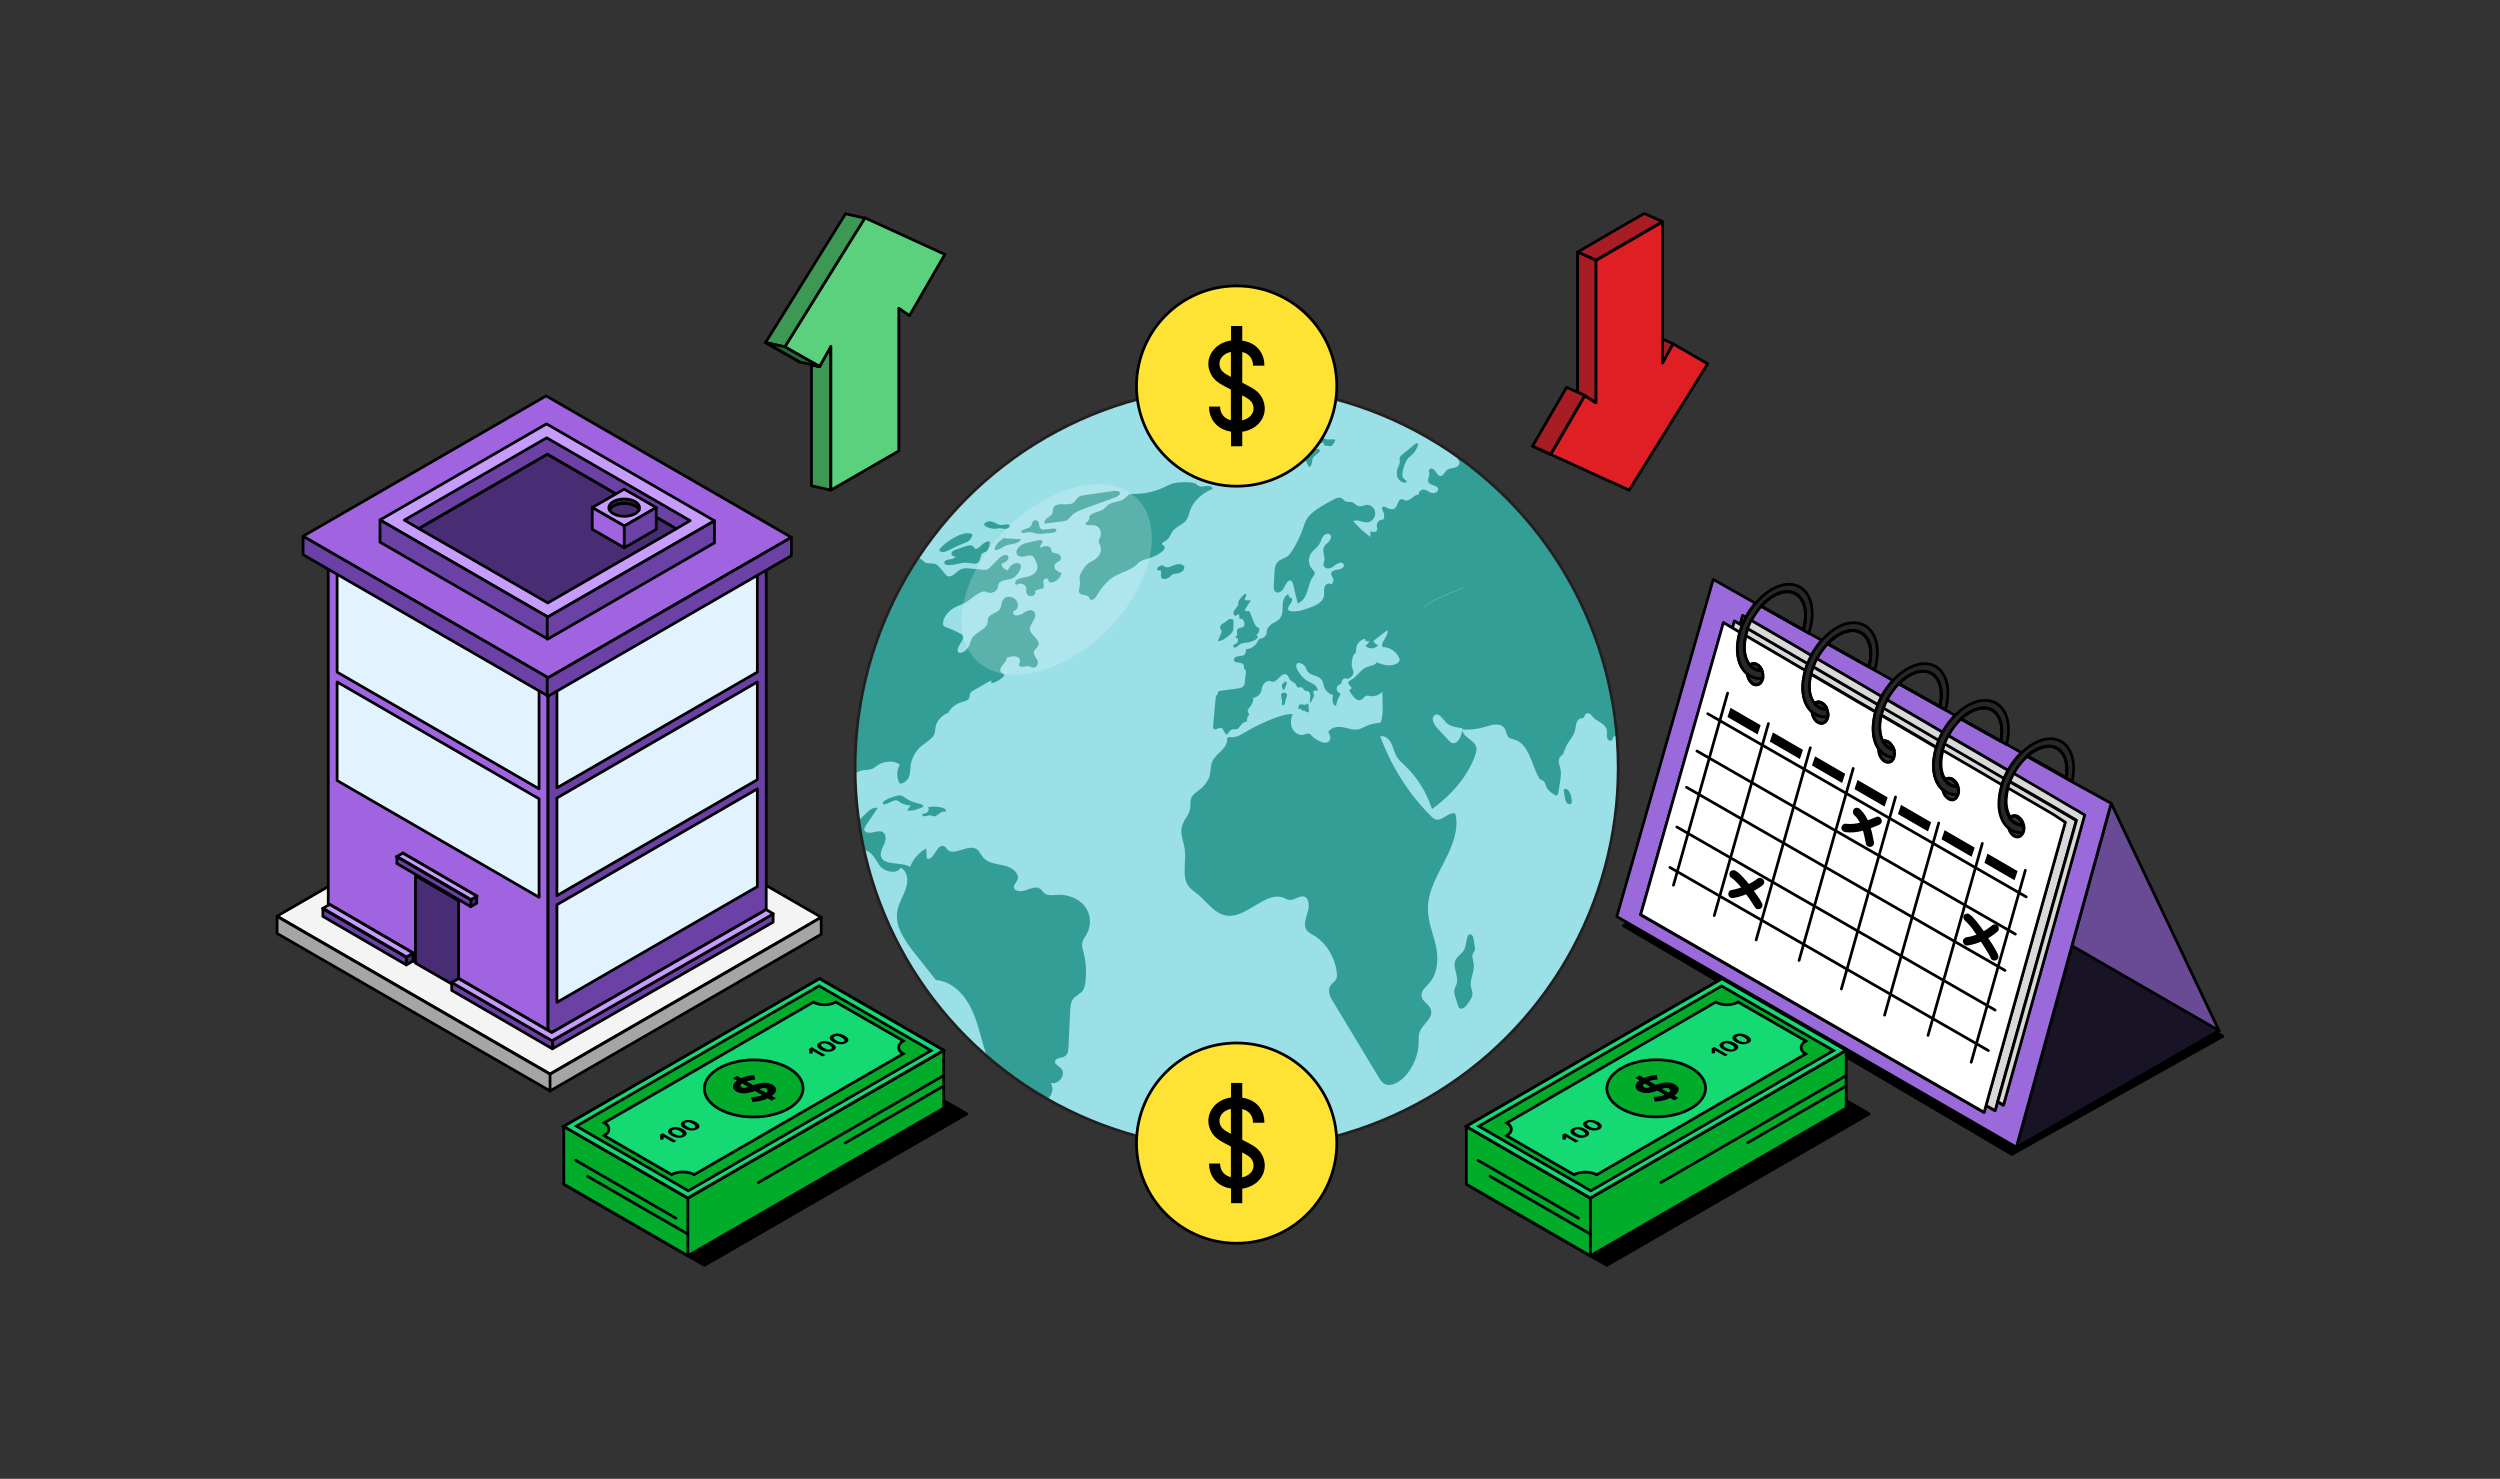 <?xml version="1.0" encoding="utf-8"?>
<!-- Generator: Adobe Illustrator 27.0.1, SVG Export Plug-In . SVG Version: 6.00 Build 0)  -->
<svg version="1.1" id="Layer_1" xmlns:v="https://vecta.io/nano"
	 xmlns="http://www.w3.org/2000/svg" xmlns:xlink="http://www.w3.org/1999/xlink" x="0px" y="0px" viewBox="0 0 1777.6 1051.5"
	 style="enable-background:new 0 0 1777.6 1051.5;" xml:space="preserve">
<rect x="0" y="0" width="1777.6" height="1051.5" fill="#333333" stroke="none"/>
<style type="text/css">
	.st0{fill:#A09AE3;}
	
		.st1{clip-path:url(#SVGID_00000079470601825792376440000012240192722411962525_);fill:#9BDFE7;stroke:#231F20;stroke-width:1.97;}
	.st2{clip-path:url(#SVGID_00000177475008874774874330000015607367412016556697_);}
	.st3{fill:#329E96;}
	.st4{clip-path:url(#SVGID_00000125583473286709721310000009605528451285488781_);}
	.st5{opacity:0.2;fill:#FFFFFF;enable-background:new    ;}
	.st6{fill:none;stroke:#231F20;stroke-width:1.97;stroke-miterlimit:10;}
	.st7{fill:#FFE334;stroke:#000000;stroke-width:1.97;stroke-linejoin:round;}
	.st8{stroke:#000000;stroke-width:1.97;stroke-linejoin:round;stroke-miterlimit:10;}
	.st9{fill:#694A95;stroke:#000000;stroke-width:1.97;stroke-linejoin:round;}
	.st10{fill:#181325;stroke:#000000;stroke-width:1.97;stroke-linejoin:round;}
	.st11{fill:#9A6ADA;stroke:#000000;stroke-width:1.97;stroke-linejoin:round;}
	.st12{fill:none;stroke:#000000;stroke-width:1.97;stroke-linejoin:round;stroke-miterlimit:10;}
	.st13{fill:#D9D9D9;stroke:#000000;stroke-width:1.97;stroke-linejoin:round;stroke-miterlimit:10;}
	.st14{fill:#FFFFFF;stroke:#000000;stroke-width:1.97;stroke-linejoin:round;stroke-miterlimit:10;}
	.st15{fill:#282828;stroke:#000000;stroke-width:1.97;stroke-linejoin:round;stroke-miterlimit:10;}
	.st16{fill:none;stroke:#000000;stroke-width:1.97;stroke-linecap:round;stroke-linejoin:round;stroke-miterlimit:10;}
	.st17{fill:#15D972;stroke:#000000;stroke-width:1.97;stroke-linejoin:round;stroke-miterlimit:10;}
	.st18{fill:#00AC2A;stroke:#000000;stroke-width:1.97;stroke-linejoin:round;stroke-miterlimit:10;}
	.st19{fill:#15D972;stroke:#000000;stroke-width:1.97;stroke-linecap:round;stroke-linejoin:round;stroke-miterlimit:10;}
	.st20{fill:#15D972;}
	.st21{fill:#00AC2A;}
	.st22{fill:none;stroke:#000000;stroke-width:1.97;stroke-miterlimit:10;}
	.st23{fill:none;stroke:#000000;stroke-width:1.97;stroke-miterlimit:4;}
	
		.st24{fill-rule:evenodd;clip-rule:evenodd;fill:#3AD676;stroke:#000000;stroke-width:1.97;stroke-linejoin:round;stroke-miterlimit:10;}
	
		.st25{fill-rule:evenodd;clip-rule:evenodd;fill:#E01F25;stroke:#000000;stroke-width:1.97;stroke-linejoin:round;stroke-miterlimit:10;}
	
		.st26{fill-rule:evenodd;clip-rule:evenodd;fill:#A81C24;stroke:#000000;stroke-width:1.97;stroke-linejoin:round;stroke-miterlimit:10;}
	.st27{fill-rule:evenodd;clip-rule:evenodd;fill:#3D9854;stroke:#000000;stroke-width:1.97;stroke-linejoin:round;}
	.st28{fill-rule:evenodd;clip-rule:evenodd;fill:#5BD07D;stroke:#000000;stroke-width:1.97;stroke-linejoin:round;}
	
		.st29{fill-rule:evenodd;clip-rule:evenodd;fill:#286736;stroke:#000000;stroke-width:1.97;stroke-linecap:round;stroke-linejoin:round;}
	.st30{fill:#FFFFFF;stroke:#000000;stroke-width:1.97;stroke-linejoin:round;}
	.st31{fill:#F4F4F4;stroke:#000000;stroke-width:1.97;stroke-linejoin:round;}
	.st32{fill:#A5A5A8;stroke:#000000;stroke-width:1.97;stroke-linejoin:round;}
	.st33{fill:#FFFFFF;stroke:#000000;stroke-width:1.97;stroke-linecap:round;stroke-linejoin:round;}
	.st34{fill:#A164E1;stroke:#000000;stroke-width:1.97;stroke-linejoin:round;}
	.st35{fill:#6C41A5;stroke:#000000;stroke-width:1.97;stroke-linejoin:round;}
	.st36{fill:#E3F2FF;stroke:#000000;stroke-width:1.97;stroke-linejoin:round;}
	.st37{fill:#C79CFF;stroke:#000000;stroke-width:1.97;stroke-linejoin:round;}
	.st38{fill:#482D75;stroke:#000000;stroke-width:1.97;stroke-linejoin:round;}
	.st39{fill:#2A1C49;stroke:#000000;stroke-width:1.97;stroke-linejoin:round;}
</style>
<g>
	<path class="st0" d="M853.8,385.6v-2.4h2v2.4H853.8z"/>
	<g>
		<g>
			<defs>
				<circle id="SVGID_1_" cx="879.3" cy="545.9" r="271.3"/>
			</defs>
			<clipPath id="SVGID_00000056419572205816531120000000400350814990819477_">
				<use xlink:href="#SVGID_1_"  style="overflow:visible;"/>
			</clipPath>
			
				<circle style="clip-path:url(#SVGID_00000056419572205816531120000000400350814990819477_);fill:#9BDFE7;stroke:#231F20;stroke-width:1.97;" cx="879.3" cy="545.9" r="272"/>
		</g>
	</g>
	<g>
		<g>
			<defs>
				<circle id="SVGID_00000158742894005240555170000008833449036893122986_" cx="879.3" cy="545.9" r="271.3"/>
			</defs>
			<clipPath id="SVGID_00000180348704734737375980000008437474710484049073_">
				<use xlink:href="#SVGID_00000158742894005240555170000008833449036893122986_"  style="overflow:visible;"/>
			</clipPath>
			<g style="clip-path:url(#SVGID_00000180348704734737375980000008437474710484049073_);">
				<path class="st3" d="M633.5,401.1c-9.1-10.2-30.2-8.7-45-0.8c-1.3,0.7-2.8,1.6-3.5,2.7c-0.9,1.3-0.9,2.7-1.9,3.9
					c-3,3.7-9.5,0.6-14.4,2.4c-3.9,1.5-4.9,6.6-1.6,8.1L548.6,428c-3.1,1.7-6.6,4.1-6.6,6.9c0,2.3,2.2,3.9,1.9,6.2
					c-0.4,2.4-3.5,4.3-6.1,5.5c-8.3,4-16.8,7.6-25.3,11.3c-1,0.5-2.3,1.5-1.6,2c0.4,0.3,1.1,0.2,1.7,0c5.4-1.7,10.8-3.5,15.7-6.2
					c1.3-0.7,2.5-1.6,4-2c1.5-0.5,3.1-0.6,4.6-1c3.5-0.9,6.3-3.5,9.7-4.9c3.8-1.6,8.2-1.8,11.4-4.1c2-1.5,3.2-3.6,5.1-5.4
					c1.8-1.7,5.1-2.8,6.8-1.6c0.6,0.5,0.9,1.1,1.7,1.3c0.8,0.2,1.7-0.2,2.6-0.5c7-1.8,9.7,6.5,8.2,10.8c-2.7,7.9-6.5,14.3-6.5,22.6
					c0,5.2,1,10.5-1.2,15.7c-2,4.5-6.1,8.3-9.5,12.4c-8.1,9.8-14.3,26.2-12.3,37.5c0.1,0.6,0.3,1.3,1,1.7c0.4,0.2,0.9,0.2,1.3,0.5
					c0.9,0.5,1.3,1.5,1.4,2.4c0.2,1,0.4,2,0.4,3.2c-0.1,1.6-0.9,3.2-1.3,4.8c-1.4,5.8,1.3,11.7,2.6,17c0.9,4,2.8,8.7,7.6,9.1
					c-2.4-7.2-2.3-15-5-22c-0.9-2.3-0.6-5.5,2.1-6.7c0.6-0.3,1.5-0.4,1.8,0.1c0.2,0.2,0.2,0.5,0.2,0.7c1.3,11.6,5,22.7,8.2,34
					c0.6,2.4,1.3,4.8,2.3,7.1c2.1,4.8,6.2,9.3,12.3,9.8c5.5,0.5,12.6-2.2,16.1,1.3c1.1,1.1,1.6,2.7,2.7,3.9c2.3,2.3,6.5,2.2,9.7,3.5
					c5,2.1,6.5,7.5,9.8,11.3c3.3,3.9,11.7,5.5,14.3,0.8c5,2.6,5.5,9,3.9,14.3c-1.7,5.3-5,10.3-6.1,15.7c-2.4,11.3,5,21.6,12.1,30.7
					l15.1,19.1c12.1,1.2,20.2,10.3,25.2,20.3c5,10.1,6.8,21.5,10.6,32.2c3.9,11,9.7,21.2,16.2,31.2c5.3,8.2,11,16.2,16.8,24.3
					c6.2,8.7,12.6,17.6,21.8,23.8c9.1,6.1,20.6,9.1,32.1,8.3c-11.3-3.1-20.6-11.4-24.3-21.7c-1.7-4.7-2.6-10.5-7.3-12.8
					c-2.2-1.1-5.5-1.9-5.5-4.3c3.2-0.6,2.4-5,0.6-7.6l-6.4-9.3c3.2-2.9,4-7.7,2-11.2c5.8,1.7,11.4-6.6,7.1-10.5
					c-1.7-1.6-4.7-2.9-4.1-5.1c0.8-2.4,4.7-2,7-3.4c2.1-1.3,2.4-3.9,2.5-6.2l1.3-26.6c0.2-2.8,0.3-5.6,2.1-7.9
					c1.9-2.4,5.2-3.7,6.9-6.1c0.9-1.4,1.3-3.2,1.6-4.7c1.1-7.6,0.7-15.3-1.2-22.6c-0.6-2.2-1.3-4.5-0.8-6.8c0.5-2,1.9-3.9,3-5.8
					c3.5-6.2,3.2-13.8-0.9-19.4c-4-5.5-11.5-8.9-19.1-8.7c-3.5,0.2-7.4,0.9-9.9-1c-1.4-1-2-2.7-3.6-3.5c-2.8-1.6-6.5,0.2-9.8,1.3
					c-3.2,1.2-8.1,0.9-8.4-2c-0.2-1.8,1.6-3.3,2.4-5c2.2-4.7-3.3-9.1-8.6-10.4c-5.4-1.3-11.7-1.7-15.1-5.3c-2.3-2.4-3.2-5.9-6.3-7.1
					c-6-2.3-14.8,5.2-19.3,1.2c-1-0.9-1.6-2.3-2.9-2.8c-5.2-1.7-7.3,11.2-12.1,8.8l-0.4-7.2c-5.4,3.1-9.5,7.9-11.5,13.2
					c-6.3-3.8-18.4-0.7-20.6-7.2c-1-3,1-6.3,2.4-9.5c1.3-3.1,1.3-7.2-2-8.4c-2.1-0.7-4.6,0.3-7,0.7s-5.4-0.2-5.4-2.3
					c0-0.9,0.6-1.7,1-2.5l8.6-12.7c-6.3-1.5-9.9,7.8-16.3,10.3c-5.1,2-10.6-1.4-12-5.8c-1.3-4.4,0.3-9.3,2-13.9
					c2.8-7.4,7.5-16.2,16.2-17.5c1.9-0.2,3.9-0.2,5.8-0.8c1.7-0.6,2.9-1.8,4.4-2.8c4.7-3.2,11.5-3.3,15.6-0.4
					c-2.4,4.4-2.4,9.5,0,13.6c3.1-0.1,5.7-2.6,6.6-5.1c0.9-2.5,0.8-5.2,1.1-7.8c0.6-4.2,2.5-8.4,5.5-11.8c2.9-3.4,7.6-5.4,10.3-8.7
					c1.8-2.1,1.5-4.9,2-7.3c0.9-4.2,4.5-8,9.1-9.8c1.8-3.7,5-6.1,9.5-7.5c1.9-0.6,4.3-1,5.1-2.6c0.7-1.2,0.2-2.5,0.9-3.7
					c0.5-0.9,1.6-1.6,2.6-2.2l12.2-6.9c0.2,0.7,0.3,1.4,0.4,2.1c3-0.8,5.8-2.4,8-4.4c0.4-0.4,0.9-0.9,0.9-1.3c0-0.9-1.3-1.3-2-1.9
					c-1.6-1.3-0.5-3.7,0.9-5.4c1.4-1.7,3.2-3.4,3-5.4c1.9-0.5,3.9-1,5.8-0.8s3.6,1.4,3.6,3c0,1.3-1.2,2.7-0.4,3.7
					c1.2,1.7,4.6-0.2,6.9,0.3c0.9,0.2,1.7,0.9,2.7,1c2.8,0.4,4.2-3.3,3.1-5.4c-1.1-2.1-3.2-4.2-2.2-6.5c0.6-1.3,2-2.2,2.7-3.5
					c2.4-4.4-5.4-7.4-5.8-11.9c-0.2-2.4,1.9-4.8,3.1-7.2c1.2-2.4,0.9-5.8-1.9-6.3c-1.8-0.3-3.8,0.6-5.4,1.7s-3.5,2.1-5.4,2
					s-3.3-2.1-1.8-3.2c3.9-1.3,3.6-6.1,0.9-8.4c-1.7-1.5-4.8-2.4-7.1-1c-3.2,1.9-1.9,6.1-4.2,8.7c-2,2.3-6.5,2.9-7.8,5.5
					c-0.6,1.3-0.2,2.7-0.6,3.9c-0.9,4.1-7.2,6.1-10.2,9.7c-1.7,2.1-2,4.6-3.2,7c-1.2,2.3-3.9,4.6-6.7,4.4c-2-1.3-0.9-4.2,0.6-6.2
					c1.4-2,3-4.6,1.7-6.4c-0.5-0.6-1.3-1-2-1.4c-3-1.6-6.1-3-9.4-4.2c-0.9-0.3-1.8-0.7-2.2-1.4c-0.3-0.5-0.3-1.1-0.2-1.7
					c0.4-3.9,3.1-7.6,7-10.2c2.9-1.8,6.5-2.9,9.5-4.6c4-2.4,7.1-5.9,11.6-7.4c0.5-0.2,1-0.3,1.6-0.2c0.7,0.1,1.3,0.5,1.9,0.7
					c2.5,1,6.4-0.5,7.2-2.8c0.5-1.2,0.2-2.4,0.9-3.5c1.7-2.8,6.9-2.3,10.2-4c2.3-1.2,3.5-3.3,4.6-5.3c0.7-1.4,1.4-3.1,0.5-4.3
					c-1-1.3-3.8-1.1-5.4-0.1c-1.7,1-2.7,2.7-3.5,4.3c-2.5-0.6-4.3-2.4-4.7-4.6c1.7-0.6,3.3-1.3,4.4-2.6c1-1.2,1.1-3.1-0.4-3.6
					c-1.9-0.7-4.2,0.9-5.6,2.4l-6.1,6.1c-0.7,0.7-1.5,1.5-2.6,1.8c-0.8,0.2-1.6,0.2-2.4,0.1l-9.5-0.9c-2.2-0.2-4.6-0.4-6.5,0.6
					c-3.3,1.5-5.8,5.8-9.1,4.9c-0.9-0.2-1.5-0.9-2-1.6l-4.5-5.2c-0.5-0.6-1-1.2-1.8-1.6c-2.2-1.2-5.8-0.2-8-1.4
					c-1.3-0.7-2-2-3.5-2.7c-2.8-1.3-6.5,0.7-9.5,2.4C641.9,401,635.4,403.2,633.5,401.1L633.5,401.1z M636.9,569
					c1.4,0.1,2.4,1,3.5,1.7c2,1.3,4.6,2,7.3,2l-2.8,3.5c3.9,0.8,8-0.9,11.7-2.6c-0.2-1.6-2.4-2-4.1-2.4c-3.3-0.8-6.4-2.1-8.9-3.9
					c-1-0.7-2-1.6-3.4-1.7c-1-0.2-2,0.2-3.1,0.4c-1.4,0.4-10.3,2.9-9.3,5.6C628.6,573.2,635.2,568.9,636.9,569z M668.2,578.2
					c1.3-0.9,3.2-1.7,4.3-0.9c0.4-0.9-0.2-1.9-1-2.4s-2-0.7-3-0.9c-2.8-0.5-5.9-0.9-8.7,0.2c0.9,0.8,0.6,2.3-0.3,3.2
					c-0.9,0.9-2.4,1.3-3.7,1.2c-0.6,0.9,0.5,1.7,1.5,1.8s2.1-0.3,3.2-0.6c0.6-0.1,1.1-0.1,1.6,0l0.7,0.2c0.2,0.2,0.2,0.3,0.6,0.4
					C665.3,580.8,666.9,579.2,668.2,578.2L668.2,578.2z M668.6,389.9c-0.2,0.2-0.5,0.6-0.6,0.9c-0.4,1.3,1.6,1.9,3.1,1.7
					c1.8-0.3,3.4-1.3,5-2c3.1-1.7,6.2-3.1,9.5-4.3c1.2-0.4,2.4-0.9,3.3-1.6c1.3-1,1.9-2.4,2.4-3.8c0.1-0.2,0.2-0.5,0.1-0.7
					c-0.1-0.2-0.4-0.4-0.6-0.5C684.5,376.9,672,385.7,668.6,389.9L668.6,389.9z M685.3,400.1c2.2-0.1,4.4,0.3,6.5,0.6
					c0.9,0.1,2,0.2,2.8-0.2c3.4-1.3,1.5-6.3,4.9-7.7c0.6-0.2,1.2-0.3,1.7-0.6c0.5-0.3,0.8-0.7,1-1.1c1.1-1.9,1.7-3.9,1.6-6
					c-1.8-0.6-3.9,0.8-5.4,2.1c-1.4,1.3-2.9,2.9-4.9,3.2c-0.7-1.1-1.5-2.3-3-2.6c-1.3-0.3-2.9,0.2-4.3,0.7l-6.8,2.4
					c-0.6,0.2-1.3,0.5-1.8,0.9c-0.9,0.7-1.3,1.8-0.9,2.7s1.7,1.3,2.9,1.1c-0.6,0.8-1.5,1.5-2.5,1.8c-1.1,0.3-2.3,0.3-3.4,0.6
					c-1.1,0.3-2.3,1-2.3,2C671.6,404,683.1,400.2,685.3,400.1L685.3,400.1z M726,395.8c2.6,0.2,5.7-1.6,7.9-0.5
					c0.9,0.4,1.3,1.2,1.7,1.9c1.6,2.9,3.2,6.5,0.9,9.5c-1.6,2-4.5,3.2-7.3,3.7c-1.9,0.4-3.9,0.6-5.6,1.6c-1.7,0.9-2.4,3.1-1.1,4
					c1.3-1.1,3.4-1.3,4.9-0.6c1.5,0.6,2.3,2,2.4,3.4c0.1,0.9-0.2,2,0.1,2.9c0.4,1.4,2.2,2.5,4,2.1s3-2.5,1.8-3.5
					c1.7-1,3.9-1.7,5.9-1.9c0.8-0.9,0.7-2,0.5-2.9s-0.6-2-0.1-3c0.5-0.9,2.2-1.7,3-0.9c0.6,0.5,0.4,1.3,0.8,1.9
					c0.7,0.9,2.4,0.6,3.6,0.2c2.9-1.2,5-3.8,5.3-6.3c-1.8-0.6-3.5-1.4-4.4-2.8c-0.9-1.3-0.8-3.3,0.9-4.5c0.6-0.5,1.4-0.7,2-1.2
					c1.2-0.9,1.5-2.4,0.9-3.5s-2-1.8-3.5-2c-0.7-0.1-1.5-0.2-2-0.5c-1-0.6-0.9-1.8-1.3-2.8c-0.9-2.1-5-2.5-7-0.6
					c-2.2-0.9,1.9-3.8,0.8-5c-1.1-1.3-7.2,0.7-9.2,1.1c-3.2,0.6-6.2,1.6-8,4.2C722,391.7,722.2,395.5,726,395.8L726,395.8z"/>
				<path class="st3" d="M714,382.4c-1.7,1.2-3.4,2.4-4.7,3.9c-1.3,1.4-2.2,3.2-2,4.9c2.5,0.2,4.7-1.8,7.1-2.9
					c1.9-0.9,4-1.2,6.1-1.6c2-0.4,4.3-1.2,5.3-2.8c0.1-0.1,0.1-0.2,0.1-0.2c0-0.2-0.4-0.3-0.8-0.4l-10-0.4 M748.1,365.3
					c-0.6,1.3-2.4,2.2-3.7,3.2s-2.4,2.7-1.5,3.8l12.6-1.6c0.9-0.1,1.7-0.2,2.6-0.6c2-0.8,2.9-2.6,4.3-3.9c2-2,5.1-3.2,8-4.3l22-8
					c2-0.7,4.3-2,3.9-3.5c-0.5-1.5-3.2-1.5-5.1-1.2l-20.2,2.9c-1.2,0.2-2.4,0.4-3.5,0.9c-1.8,1-2.4,2.9-3.9,4.2
					c-3.6,2.8-8.2,0.3-12.1,1.8C747.5,360.4,749.4,362.7,748.1,365.3L748.1,365.3z"/>
				<path class="st3" d="M708.4,375.9c0.7-0.2,1.5-0.2,2.2-0.3c1.5,0,2.9,0.5,4.4,0.5c1.5-0.1,3.4-1.1,3-2.3
					c-0.3-0.9-1.7-1.1-2.8-0.9c-4.4,0.7-4.2,0.6-7.4-1c-1.5-0.7-3.5-1.7-5.5-1C695.4,373.2,704.5,376.6,708.4,375.9L708.4,375.9z
					 M726.6,378.7c0.6,0.6,1.7,0.2,2.7,0c1.7-0.4,3.6-0.4,5.3,0c1,0.2,2,0.6,3.1,0.8c1,0.2,2.1,0.1,3.2,0l6.7-0.6
					c0.9-0.1,1.7-0.2,2.5-0.6s1.3-1.2,1-1.7c-0.4-0.9-1.9-0.9-3.1-0.7l-4.3,0.5c-1.2,0.2-2.4,0.2-3.3-0.2c-1-0.6-1.3-1.7-1.5-2.7
					c-0.1-1-0.2-2.1-0.9-2.9c-0.8-0.8-2.5-0.9-3.3-0.1c-1.6,1.8-0.5,3.2-3.3,4.8C730.3,376,724.5,377,726.6,378.7L726.6,378.7z
					 M773.4,373.4c1.3,0.2,2.8-0.1,4.3,0.1c4.4,0.3,6,4.8,4.6,8.4c-0.5,1.3-1.3,2.5-1,3.7c0.2,0.8,0.6,1.5,0.9,2.2
					c1.6,3.3,0,7.6-3.8,10.1c-1.4,0.9-3,1.6-4.3,2.5c-2.4,1.7-3.8,4.1-5.1,6.4c-0.6,1-1.2,2-1.3,3.1c-0.4,1.9,0.4,3.8,0.2,5.7
					c-0.2,2.4-1.8,5.3,0.4,6.7c1.7,1.1,4.6,0.6,5.8,2c0.6,0.7,0.6,1.7,1.4,2.1c1.4,0.6,3-0.9,3.8-2.1c3.5-5.7,7.5-11.5,14-15
					c4.5-2.4,10.1-3.8,13.9-6.9c1.3-1.1,2.4-2.4,4-3.4c1.4-0.8,3.1-1.2,4.7-1.7c3.5-1,6.7-2.5,9.5-4.4c1.9-1.3,3.7-3.5,2.2-4.8
					c-0.4-0.4-1-0.6-1.2-1.1c-0.5-1,1.3-1.8,2.4-2.5c3.1-1.8,3.5-5.2,5.7-7.6s6.1-3.9,8.4-6.3c2-2.3,2.4-5,3.3-7.6
					c2.2-6.4,8.2-12.2,15.9-15.3c0.6-1.5-2-2.4-3.9-2.2c-2,0.2-4.2,0.9-5.8,0.1c-0.7-0.3-1.2-0.9-1.7-1.3c-1.9-1.3-4.8-1.4-7.6-1.4
					c-3.5,0-7,0.1-10.2,1.2c-1.7,0.6-3.3,1.4-4.9,2.2c-6.5,3.2-14.2,4.9-21.5,4.9c-0.9,0-2,0-2.9,0.2c-2,0.6-3,2.4-4.6,3.5
					c-2.7,1.8-6.5,1.7-9.5,3.2c-1.9,0.9-3.2,2.5-4.7,3.8c-2.8,2.2-8.5,2.4-10.2,5.3c-0.4,0.6,0.3,1.4,0,1.9c-0.2,0.2-1,1.4-1.1,1.6
					C772.9,371.3,770,372.8,773.4,373.4L773.4,373.4z M822.8,404.9c0.3,0.7,1.7,0.9,2.6,0.6c0.7,1.9-0.9,4.6,1,5.8
					c1.6,1,4.1,0,5.5-1.3c0.6-0.6,1.1-1.2,1.9-1.6c0.7-0.3,1.5-0.4,2.3-0.5c1.7-0.2,3.4-0.7,4.6-1.7c1.3-1,1.8-2.5,1.1-3.7
					c-0.6-1-2.2-1.5-3.8-1.4c-1.5,0.1-3,0.6-4.3,1.2c-1.5,0.6-3.2,1.4-4.6,1c-0.9-0.3-1.6-1-2.5-1.3
					C825.3,401.5,822.3,403.8,822.8,404.9L822.8,404.9z"/>
			</g>
		</g>
	</g>
	<g>
		<g>
			<defs>
				<circle id="SVGID_00000112622085074374699310000015165602219542977447_" cx="879.3" cy="545.9" r="271.3"/>
			</defs>
			<clipPath id="SVGID_00000129902408098845012920000003384498924019752083_">
				<use xlink:href="#SVGID_00000112622085074374699310000015165602219542977447_"  style="overflow:visible;"/>
			</clipPath>
			<g style="clip-path:url(#SVGID_00000129902408098845012920000003384498924019752083_);">
				<path class="st3" d="M877.1,440.8c-1.9-1-3.1-1-4.6,0.5c-1.3,1.2-2.8,1.7-4,2.8c-0.9,0.8-1.3,2.3-0.7,3.2
					c0.2,0.3,0.6,0.6,0.7,0.9c0.3,0.6,0,1.3-0.2,2l-2.4,5.6c2.7,0.2,5.2-1.7,7.4-3.5c1.3-1,2.8-2.2,3.3-3.8c0.4-1,0.4-2,0.4-3.2
					L877.1,440.8L877.1,440.8z M877.7,433.9c-0.6,0.9-0.9,2-0.5,2.9s1.7,1.3,2.4,0.6c0.2-0.2,0.4-0.6,0.7-0.7c0.6-0.2,1,0.7,0.9,1.4
					c-0.1,0.7-0.2,1.7,0.5,1.9c0.3,0.2,0.7,0,1.1,0c0.6,0.1,0.9,0.6,1.3,1.2c0.7,1.3,1.3,3.1,0.3,4.2c-1.2,1.3-3.8,0.7-4.6,2.3
					c-0.8,1.4,0.6,3.6-0.6,4.6c-0.2,0.2-0.6,0.3-0.7,0.6c-0.3,0.6,0.7,0.9,1.4,0.9c0.8,1.2,0.3,3.2-1,3.9c-0.8,0.4-1.9,0.6-2.1,1.5
					c-0.2,0.9,1.1,1.5,2,1.1s1.5-1.3,2.3-1.9c1.7-1.3,3.8-1.3,5.8-1.5c2-0.3,3.9-0.9,5.7-2c0.7-0.4,1.4-0.9,1.7-1.7
					c0.2-0.8-0.4-1.7-1.2-1.4c0.8-0.8,1.7-1.6,2.1-2.7c0.4-1,0.3-2.4-0.6-3c-0.3-0.2-0.6-0.2-0.9-0.4c-1-0.5-1.5-1.7-1.9-2.7
					l-2.9-7.3c-0.2-0.3-0.3-0.7-0.6-0.9c-0.5-0.4-1.2-0.2-1.8-0.2s-1.3-0.4-1.3-1c0-0.2,0.2-0.5,0.3-0.7l3.8-5.8
					c-1.1-0.9-3.5,0.6-4.1-0.7c-0.3-0.6,0.2-1.4,0.6-2.1c0.4-0.6,0.6-1.7,0.1-2c-1.2-0.7-5,4.4-5.3,5.4c-0.2,0.9,0,2-0.3,2.9
					C879.4,431.8,878.4,432.8,877.7,433.9L877.7,433.9z M1040.9,417.6c-11.1-21.5-16.3-47.7-32-66c-3.5-0.2-6.4,5.3-9.8,4.2
					c-0.9-0.2-1.6-0.9-2.4-0.9c-2.6-0.1-2.8,4.4-4.7,6.4c-2.3,1.8-5.1,0.2-7.3-0.9c-0.3-0.2-0.7-0.3-1.1-0.2c-0.7,0.2-1,1.1-0.9,1.8
					s0.6,1.3,0.9,2c0.6,1.2,0.6,2.7,0.6,4c0,0.2,0,0.5-0.1,0.7c-0.4,1-2.8,0.8-3.6,1.6c-1,0.9-1.7,2.4-1.6,3.8
					c0.2,0.9,0.5,1.7,0.3,2.6c-0.5,2-3.2,1.7-4.9,1.1l0.2,4c-4.5-3.2-8.7-6.9-12.3-11.3c3.2-1.5,6.8,1.3,10.2,0.9
					c3.1-0.4,5.7-3.6,5.4-6.9c-0.2-3.2-3.2-5.9-6.3-5.5c-1.8,0.2-3.5,1.3-5.4,0.9c-1.7-0.4-2.9-2-4.6-2.7c-1.4-0.6-3.1-0.1-4.5-0.6
					c-1.2-0.5-2-1.7-3.2-2.4c-2.4-1.4-6.7,1.7-8.9,2.8c-3.2,1.7-6.3,3.5-9.2,5.6c-2.6,1.9-5.2,4-6.8,6.9c-0.9,1.7-1.5,3.5-2.1,5.3
					c-2,5.8-4.7,11.5-8,16.8c-0.8,1.3-1.7,2.6-2.8,3.5c-2.4,2-5.9,2.4-7.9,5c-1.6,2-1.8,4.6-1.9,7.2l-0.5,8.8
					c-0.1,1.7-0.1,3.9,1.3,4.8c1.6,1.1,3.9-0.1,5.1-1.7c1.3-1.7,1.9-3.7,3.2-5.3c0.5-0.6,1.2-1.2,1.9-1.2c1.3,0,2,1.7,2.3,3
					l3.2,13.3c3.5-1,5.6-4.8,6.8-8.4c1.2-3.5,1.8-7.4,4-10.4c0.6-0.8,1.3-1.6,1.3-2.5c0.1-1.4-1.2-2.4-2-3.3
					c-2.6-2.8-2.8-7.6-0.6-11c1.6-2.4,4.3-3.9,5.8-6.4c1.2-1.8,1.7-4,2.9-5.8c1.3-1.7,4.1-2.4,5.2-0.7c0.9,1.4-0.1,3.5-1.3,4.7
					s-2.8,2.2-3.5,3.9c-1.3,3.1,1.1,6.5,0.3,9.8c-0.2,0.9-0.6,1.7-0.6,2.5c0,2.1,2.4,3.2,4.4,2.7c2-0.6,3.5-2,5.3-3.2
					c1.7-1,4.3-1.3,4.8,0.6c0.6,2-2.2,3.4-4.2,3.5c-2,0.2-4.7,0.9-4.8,3c-0.1,1.3,1.1,2.3,1.5,3.5c0.5,1.5-0.4,3.5-1.8,4.1
					c-1-1.8-3.9-0.2-4.5,2s0.1,4.3-0.3,6.4c-0.9,4-5.1,6.1-8.8,7.6c-4.7,1.8-9.7,3.6-14.7,3c-0.6-0.1-1.3-0.2-1.7-0.7
					c-2-2.3,4.3-6.3,2.2-8.6c-1.3-0.1-2.4-1.4-2.4-2.8c-2.9,1.1-3.9,5-4,8.1c-0.1,3.2,0.1,6.7-2,9.2c-1.4,1.7-3.6,2.5-5.5,3.7
					s-3.9,3.5-3.8,5.8c0.1,2-1.6,4.2-3.5,4.6c-0.5,0.1-1,0.1-1.5,0.3c-0.7,0.4-1.1,1.3-1.5,2c-1.7,3.2-5,5.4-8.3,5.4
					c0,1.3-0.1,2.8-1,3.8c-0.8,0.9-2,1-3.2,1.1c-1.1,0.1-2.3,0.1-3.2,0.7s-1.6,2.1-0.8,2.9c0.9,1,2.4,1,3.8,1.2
					c1.3,0.2,2.9,0.8,3,2.2c0.1,0.6-0.2,1.3,0.1,1.8c0.2,0.5,0.6,0.7,0.9,1.1c0.5,0.7,0.4,1.7,0.3,2.5l-0.7,6.1
					c-0.1,1-0.2,2-0.9,2.8c-0.9,1.2-2.4,1.4-3.8,1.7l-13.9,1.9c-0.5,0.5-0.6,1.3-0.4,1.9c-1.3,0.6-1.7,2.3-1.8,3.7l-1.7,18.7
					c-0.1,1-0.1,2.2,0.6,2.7c1.3,0.9,3-1,4.6-0.9c2.4,0.1,2.4,4.1,4.6,4.9c1.1-1.7,2.5-3.7,4.5-3.9c0.7,0,1.4,0.2,2.1,0.1
					c2.4-0.4,3.3-4.1,5.6-5c0.7-0.2,1.6-0.3,2-1c0.4-0.7-0.1-1.7,0.2-2.4c0.2-0.7,1.1-1.1,1.3-1.9c0.2-0.9-0.8-1.7-0.9-2.6
					c-0.2-1.2,0.9-2.2,1.7-3.2c1.5-1.7,2.4-4.1,2.3-6.4c2.5-0.2,5-2.3,5.7-4.9c0.2-0.9,0.3-2,0.6-2.9c0.7-2.4,3.2-4.3,5.6-4.2
					c1.3,1.7,4.1,0.2,5.7-1.5c1.6-1.7,3.6-3.8,5.6-3.1c1.9,0.7,2.1,3.4,3.6,4.6c0.9,0.8,2.1,1,2.9,1.9c0.9,1,1.1,2.8,2.4,2.9
					c0.6,0.1,1.3-0.3,1.9-0.3c1.3,0.1,1.7,2,2.8,2.5c0.6,0.3,1.5,0.2,2.1,0.4c1.3,0.5,1.7,2.4,1.5,3.9c-0.2,1.6-0.5,3.2,0.2,4.6
					l2.3-4.6c0.9-1-0.8-2.5-0.2-3.8c0.5-1.1,2-0.7,3-0.2c0.2-1.8-0.9-3.5-2.3-4.5s-2.9-1.7-4.4-2.4c-3.6-2-6.5-5.4-8.2-9.4
					c-0.5-1.1-0.6-2.8,0.5-3.5c0.3-0.2,0.7-0.2,1.1-0.2c1.9,0.1,3.6,1.2,4.6,2.9c0.5,0.9,0.7,2,1.3,2.8c2.2,3.7,8.1,2.8,10.4,6.5
					c0.9,1.3,1,3.1,1.5,4.6c1,3,3.5,5.3,6.4,6c-0.2,1.5-0.5,3.1-0.2,4.6c0.2,1.5,1.1,2.9,2.4,3.2c0.3-2.5,1.2-5,2.5-7.2
					c0.2-0.3,0.4-0.6,0.5-1c0.1-0.9-1-1.3-1.7-1.9c-1.3-1.1-1.1-3.9,0.6-4.8c0.6-0.4,1.3-0.6,1.7-1.1c0.4-0.6,0.4-1.3,0.6-1.9
					c0.6-1.6,2.6-2.3,3.8-1.4c2.3-0.6,4.3-2.3,4.4-4.7c0-1.1-0.6-2-0.9-3.1c-0.8-2.3-0.2-5,0.3-7.4c0.2-0.6,0.2-1.1,0.6-1.6
					c0.3-0.6,0.9-0.9,1.3-1.4c0.6-0.9,0.5-2.1,0.6-3.2c0.2-3.5,3.1-6.6,6.3-7.1l0.5,1.7h2.5c-0.4,1.4-1.5,2.6-2.8,3
					c2,2.9,6.8,2.8,9.1-0.1c-1.5-0.4-2.8-1.6-3.3-3.1l9.8-7.6c1.6,3.9-5.3,8.4-3.3,12c5,0,9.5,3,11.7,7.6c0.2,0.6,0.5,1.2,0.4,1.8
					c-0.2,0.9-0.9,1.7-1.7,2.1c-4.6,2.8-10,1.2-14.7-0.6c-1.3,2.4-4.4,2.4-6.9,3.3c-4.4,1.7-7,6.9-11.2,9.1c-0.9,0.5-1.9,0.9-2,2
					c-0.2,1.9,3.1,2.9,2.1,4.5c-0.5-0.3-1.1,0.2-1.2,0.9c-0.1,0.6,0.3,1.1,0.6,1.6c0.5,0.6,0.9,1.3,1.3,1.9c1.6,2.2,4,4.6,6.5,3.2
					c1.3-0.7,2.1-2.4,3.5-2.8c0.9-0.3,1.8,0,2.7,0.2c3,0.6,6.4-0.6,8.7-3.1l0.2,8.8c0.1,4.4,0.2,9.1-1.5,13.3
					c-3.8,0.2-7.6,1.1-11.1,2.8c-1.3,0.6-2.6,1.3-3.9,1.7c-3.8,1.1-7.6-0.5-11.3-1.2c-3.8-0.8-8.4-0.4-10.9,3.2
					c1.1,1.8,2.1,4.3,0.9,6.2c-1.6,2.4-5,1.5-7.2,0.3c-1.9-0.9-3.7-1.9-5.2-3.5c-0.6-0.6-1.1-1.3-1.9-1.6c-1.3-0.5-2.6,0.2-3.9,0.6
					c-3.3,0.8-6.7-1.2-8.2-4.3s-1.2-7,0.3-10.3c-3.9-0.2-8,1-11.9,2.4c-7.5,2.7-14.8,6.2-21.9,10.4c-3.2,1.9-6.5,3.9-9.8,3.6
					c-1-0.1-2.4-0.2-2.9,0.7c-0.3,0.5-0.2,1-0.2,1.6c-0.2,6.2-8.4,9.5-10.7,15.4c-0.6,1.5-0.8,3.1-0.9,4.6c-0.2,1.4-0.3,2.8-0.6,4.3
					c-0.3,2.5-1.6,4.2-3,6.3c-1.5,2.1-3.5,3.9-5.6,5.4c-1.8,1.4-3.8,2.8-4.7,5c-0.8,1.9-0.5,3.9-0.6,6c-0.2,2.5-1.1,5-2.5,7.1
					c-2.4,3.5-4.3,7.6-3.9,11.6c0.3,4,1.9,7.8,2.4,11.7c1.2,8.7-2.2,19,2.4,25.8c1.8,2.7,4.6,4.3,7.1,6.4c7,5.8,12.5,14.8,21.9,15.1
					c13.3,0.5,26.5-17.4,38.4-13c1.7,0.6,3.1,1.7,4.9,1.7c3.4,0.2,6.9-3.2,10-2.4c3.8,0.9,4,6.5,2.8,10.7c-1.2,4.3-3.1,9-1.3,12.4
					c1.1,2.1,3.3,3.2,5.4,4.4c8.9,5.4,15,15.1,16.5,26.4c0.2,1.7,0.3,3.6-0.6,5.2c-0.9,1.6-2.6,2.4-3.7,3.9
					c-2.5,3.5-0.7,7.9,1.3,11.1l32.8,54.4c0.9,1.6,2,3.2,3.5,4.3c4.3,3.1,11-0.4,15.3-5.1c5.9-6.5,9.5-15.4,9.6-23.7
					c0.1-2.4-0.2-5,0.6-7.4c1.9-5.6,9-9.5,8.4-15c-0.5-5.1-7.5-6.8-6.9-12.1c0.3-3.2,3.3-5.4,5.4-7.9c6.5-7.2,6.7-18.4,4.6-27.3
					s-5.8-17.4-5.5-26.9c0.4-11.6,6.7-22.5,12.1-33.1c5.4-10.5,10.2-22.5,7.4-33.2c-4.2-1.9-8.9,5-13.5,4.2
					c-1.5-0.3-2.7-1.4-3.8-2.5c-15.6-15.4-28-34.9-36.1-56.7c3.3-0.8,6.2,1.8,7.8,4.8c1.5,3,2.2,6.6,3.9,9.5
					c1.6,2.7,3.9,4.6,6.1,6.8c8.6,8.1,15.2,18.8,19,30.6c9.9-7.2,19.1-16.2,25.5-27.1c2-3.5,3.8-7.1,5.1-10.9c0.6-1.7,1.2-3.4,1-5.1
					c-0.6-6-9-7.1-9.9-12.9c-0.9,4.3-3.3,9.9-7.1,9.1c-1.2-0.3-2.1-1.3-3-2.2l-8.4-9.1c-2-2.2-3.9-6.1-1.6-8.3c3-2.8,6,2.4,8.7,5.2
					c1.7,1.7,4.1,2.5,6.5,3c1.8,0.4,3.6,0.6,5.4,0.8c-6.5-27.3-15.7-54.6-27.7-80.5C1008.2,428.5,1030.1,422.7,1040.9,417.6
					L1040.9,417.6z"/>
				<path class="st3" d="M1227.6,290.3c-0.8-0.1-1.7-0.2-2-0.9c-0.3-0.7,0.1-1.7-0.1-2.4c-0.2-1.2-1.5-1.7-2.5-1.6s-2.1,0.5-3.2,0.1
					c-0.8-0.3-1.7-1.2-2.4-0.7c-0.4,0.2-0.6,0.7-0.9,1c-1.5,1.8-4.1-0.9-6.2-0.3c-1.6-1.3-3.9-1.3-5.8-1.3l-19.9,0.4
					c-1.7,0-3.9,0.5-4.3,2.4c2.2,0,4.2,2,4.5,4.5c-4.7-0.6-9.8-1-14,1.7c-1,0.6-2,1.5-3.2,1.3c-0.8-0.2-1.4-0.8-2.1-1.3
					c-2.8-2-6.6-2-9.4,0.1c-0.9,0.6-1.7,1.5-2.6,2c-2,0.9-4.3,0-6.3-0.7c-5.8-1.8-12.2-1.2-17.6,1.7c-0.7,0.4-1.5,0.9-1.8,1.7
					c-0.4,0.9-0.2,2-0.3,3.1c-0.3,2.2-2.3,3.8-4.3,4c-2,0.3-3.9-0.4-5.9-1l0.5,5.1c-2.2-0.1-4.7-0.2-6.1-2.1
					c-0.5-0.6-0.8-1.4-1.3-2.1c-1.3-2.2-3.8-3.2-6.1-3.3c-2.3-0.1-4.7,0.8-6.9,1.8l0.5,2.4c-0.9,1.5-2.8,2-4.5,1.9s-3.2-0.7-4.9-0.9
					c-3.3-0.5-6.7,0.7-9.7,2.4c-1,0.6-2.3,1.2-3.3,0.6c-1.6-0.9-0.9-3.5-0.9-5.5c0-2.2-1.3-4.3-3.2-5.1s-4.1-0.4-5.6,1.1
					c-1.3-1-4.1-1.1-5.7-0.5c-0.6-1.4-2.4-1.7-3.7-1.3c-1.3,0.6-2.4,1.7-3.3,2.9l-2.8,3.3l-8.4,10.2c-0.9,1-1.7,2.1-2.3,3.5
					c-0.4,1-0.6,2.3-1.4,2.9s-2,0.6-2.6,1.5c-1.3,1.8,1.8,3.6,2.1,5.8c0.3,2-1.7,3.5-3.5,3.9s-3.8,0.4-5.3,1.6
					c-1.7,1.3-2.5,4.2-4.6,4.3c-1.8,0.1-2.8-2.1-3.9-3.7c-1-1.6-3.8-2.4-4.3-0.6c-0.2,0.8,0.1,1.7,0.2,2.4c0.2,2.1-1.5,4.3-0.7,6.1
					c1.2,2.9,6.5,1.9,6.9,5c0.2,2.2-2.6,3.4-4.6,2.8s-3.5-2.2-5.6-2.4c-2-0.2-4.4,2.2-3.2,3.9c-0.2,0-0.4-0.1-0.6-0.1
					c14,20,21,44.4,32,66c-10.9,5.1-32.7,10.9-28.3,20.3c11.9,25.9,21.1,53.3,27.7,80.5c5.1,0.4,10.4-0.2,15.4-1.7
					c5.2-1.6,12-3.6,14.7,1.2c1.1,2,1.2,4.8,2.8,6.2c1,0.9,2.5,1,3.8,1.4c10.6,2.9,12.4,18,17.4,26.8c0.4,0.6,0.8,1.3,1.4,1.7
					c0.5,0.3,1,0.4,1.5,0.6c1.7,0.9,2,3.2,2.8,5c1.3,2.6,3.6,4,5.9,5.4c0.4,0.2,0.8,0.4,1.2,0.3c0.9-0.2,1.2-1.4,1.3-2.4l1.1-6.9
					c0.5-3.1,0.9-6.2,0.4-9.2c-0.3-1.6-0.9-3.1-1.2-4.6c-0.2-1.6,0-3.5,1.1-4.6c0.6-0.6,1.5-1,2-1.9s0.4-2.2,1.2-2.8
					c1.2-5.3,5.9-8.5,7.2-13.8c0.4-1.6,0.5-3.3,0.9-4.9c0.4-1.6,1.4-3.2,2.8-3.6c0.9-0.2,1.9-0.1,2.5-0.8c0.5-0.5,0.6-1.3,0.9-1.9
					c0.8-1.3,2.4-1.3,3.5-0.6c1.1,0.7,1.8,2,2.8,2.9c1.5,1.6,3.5,2.4,5.3,3.6s3.5,2.8,3.9,5.1c0.3,1.7-0.2,3.6,0.2,5.3
					c0.4,1.7,2.3,3.1,3.5,1.7c0.5-0.6,0.6-1.3,1-2c1.2-1.9,3.8-1.1,4.9,0.6c1.1,1.7,1.3,4,2.3,5.9c0.9,1.7,2.3,3,3,4.8
					c1.7,4.1-0.4,9.6,1.3,13.7c0.9,2.5,3.1,4,4.7,5.9c2.5,2.9,4,6.9,6.1,10.2c2.1,3.3,5.4,6.2,9.1,5.6l-3.3-10.3
					c-0.4-1.3-0.8-2.5-1.6-3.5c-1.7-1.9-4.4-1.9-6.4-3.4c-1.2-0.9-2-2.4-2.8-3.9c-2.5-5.4-3.9-11.5-3.8-17.7
					c0.2-0.6,1.1-0.6,1.5-0.2c0.4,0.5,0.6,1.2,0.9,1.7c1.2,1.4,3.6,0,5,1.2c0.8,0.7,0.9,2.1,1.9,2.5c0.6,0.2,1.3,0,2,0
					c1.1,0.1,2,0.9,2.7,1.8c0.4,0.5,0.9,1,0.8,1.7c-0.1,0.5-0.3,0.9-0.3,1.3c-0.1,1.1,1.2,1.7,2,1.1s1.3-1.7,1.6-2.8
					c0.3-1.1,0.5-2.2,1.2-3.1c0.5-0.6,1-0.9,1.5-1.4c1.7-1.7,2-4.6,1.7-7c-0.8-7.2-5.3-12.9-10.5-16.6c-1.1-0.8-2.3-1.6-3-2.8
					c-0.4-0.8-0.6-1.7-0.7-2.6c-0.5-4.7,2.7-9.8,6.8-11c0,0.7,0,1.5,0.4,2c0.4,0.5,1.3,0.4,1.5-0.3c0.1-0.2,0-0.6,0-0.8
					c0-1,1-1.7,1.8-2.2c0.8-0.6,1.7-1.6,1.3-2.4c0.7,0.8,2-0.2,2.7-1.2c0.7-0.9,2-2,2.7-1.1c2.3-1.9,4-4.6,5.1-7.5
					c-0.2-0.6,0-1.2,0.3-1.7c0.3-0.6,0.7-1.1,0.9-1.7c0.5-1.3,0.2-2.8,0.6-4.1c0.2-0.8,0.6-1.5,0.8-2.4c0.2-1.6-1-3.1-0.5-4.6
					c0.2-0.5,0.6-1,0.4-1.5c-0.6-1.8,1.6-3.6,1-5.4c-0.4-1-1.4-1.5-1.7-2.6c-0.2-0.7,0.2-1.6-0.2-2.1c-0.5-0.6-1.3-0.4-2-0.6
					c-0.8-0.3-1.2-1.3-1.4-2.3c-0.5-2-0.7-4.6-2.3-5.7c-0.8-0.6-1.9-0.6-2.4-1.4c-0.5-0.6-0.6-1.6-1-2.2c-0.8-1.2-2.4-1.1-3.4-2.1
					c-0.8-0.9-0.8-2.5-0.3-3.8s1.3-2.3,2-3.4c0.3-0.6,0.6-1.2,0.6-1.8c-0.1-1.3-1.7-1.7-2.8-1.3c-1.1,0.5-2,1.4-3.2,1.6
					c-1.7,0.3-3.1-0.9-4.4-2c-0.9-0.8-1.9-2-1.5-3.3c0.4-1.3,2-1.7,2.7-2.9c0.3-0.6,0.3-1.5,0.4-2.2c0.1-0.9,0.2-2,0.8-2.8
					c0.6-0.8,1.7-1.1,2.3-0.5c0.4,0.4,0.5,1,0.6,1.7c0.3,2.2,0.4,4.5,0.3,6.7c0.9,0.5,1.7-1,1.8-2.2s0-2.6,0.9-3.2
					c0.4-0.3,0.9-0.3,1.4-0.5c1-0.4,1.7-1.6,2.7-1.8c1.1-0.3,2.2,0.6,2.6,1.9c0.3,1.3,0,2.6-0.6,3.8c-0.2,0.4-0.6,0.9-0.5,1.3
					c0.1,1.1,1.6,1.1,2.4,0.3c0.8-0.8,1.3-1.9,2.3-2.2c1.6-0.4,2.6,1.7,3,3.4c-0.3,0.5-0.8,0.7-1.3,0.8c-0.2,1.9,2.1,2.7,2.6,4.4
					c0.2,0.6,0.1,1.3,0.2,2c0.1,0.7,0.5,1.4,1,1.4c0.3,0,0.6-0.2,0.9-0.4c0.7-0.6,1.4-1,2-1.6c0.8-0.6,1.6-1.3,2.1-2.1
					c0.6-0.9,0.7-2.2,0.2-3.1c-0.4-0.7-1.2-0.9-1.7-1.6c-0.7-0.8-0.9-2-1.4-3.1c-1-1.9-3.1-2.5-4.8-3.6c-1.7-1-3.3-3.5-2.3-5.4
					c0.4-0.7,1-1.3,1.3-2c0.5-1.8-1.4-3.1-2.1-4.7c-0.8-2,0.9-4.8,2.8-4.6c0.3,0,0.6,0.1,0.9,0c0.4-0.1,0.7-0.5,0.9-0.9
					c2.6-3.5,4.5-8.2,3.5-12.6c-0.3-1.3-0.8-2.6-0.9-4c-0.2-2.8,1.1-6.2-0.7-8.1c-0.8-0.9-2.2-1.2-2.7-2.3c-0.2-0.5-0.2-1.1-0.3-1.7
					c-0.2-2-1.3-3.7-2.8-4.6c-0.2-2-1.2-4.3-2.5-5.4c-0.6-0.5-1.2-0.9-1.7-1.5c-0.4-0.6-0.6-1.2-0.8-1.8c-0.5-1.1-1.4-2-2.4-2.2
					s-2.3,0.2-2.8,1.3c-0.2,0.4-0.3,0.8-0.6,1.1c-0.6,0.6-1.5,0.4-2.1-0.1c-0.6-0.5-1.3-1.1-2-1.1s-1.4,0.6-2.1,0.6
					c-1,0-1.8-1.3-1.9-2.4c-0.1-1.2,0.3-2.4,0.6-3.5c0.7-2.5,1-5.1,0.9-7.7c-0.2-2.9-0.6-6.5,1.6-8.3c2-1.6,5-0.5,6.8-2.4
					c0.6-0.6,0.9-1.6,1.6-2.3c1.5-1.7,4-1.5,6-0.8c0.5,0.2,1,0.4,1.5,0.2c1.3-0.3,1.5-2.4,1.1-3.7c-0.5-1.4-1.3-2.7-1.3-4.1
					c0-1.6,1-2.9,2-4c0.3-0.4,0.6-0.7,1-0.9c1.2-0.5,2.4,1.1,3.5,0.6c1.1-0.5,1.1-2.2,0.9-3.6c-0.2-1.3,0.2-3.2,1.3-3.2
					c0.8,0,1.3,0.8,1.7,1.5c1.3,2.1,2.4,4.6,1.8,7.1c-0.2,0.8-0.6,1.5-0.8,2.3c-0.8,3.2,1.8,6.1,1.7,9.4c-0.1,0.9-0.3,1.8-0.4,2.8
					c-0.2,2.3,1.2,4.4,2.7,6c4.6,5.1,11.1,8.1,14.8,14.2c0.4,0.7,0.9,1.5,1.7,1.4c0.7-0.1,1.1-1.2,1-2c-0.2-0.9-0.6-1.5-1-2.3
					c-0.9-1.7-1.3-3.9-1.2-6c0.1-0.6,0.2-1,0-1.6c-0.4-1.5-2.2-1.7-2.8-3.1c-0.2-0.6-0.2-1.4-0.2-2.1c0.2-3.4-1.1-6.9-3.5-8.7
					c-1.3-0.9-2.8-1.2-4.1-2.1c-2.8-2-3.5-6.3-4-10c1.7-0.5,3.5-1.4,4.9-2.7c0.5-0.5,0.9-0.9,1.6-1.1c1-0.3,2.4,0.2,3.1-0.9
					c0.3-0.6,0.2-1.3,0.2-2c-0.4-3.7,0.4-7.5,2-10.6c0.7-1.3,2.4-2.7,3.3-1.5c-0.2-2.1-2.6-2.7-4.4-3c-2.5-0.4-5-1.2-7.5-2.4
					c1-0.6,2-1.3,3-2c0.2-2-3.5-2.9-2.7-4.7c0.3-0.8,1.3-0.9,2-0.6c0.7,0.2,1.3,0.8,2,0.9c1.3,0.2,2.7-0.9,3.9-0.4
					c0.7,0.2,1.2,1,1.9,1.4c1.7,1,3.8-0.6,5.8-0.4c0.8,0.1,1.9,0.2,2.1-0.6C1229.3,291,1228.3,290.3,1227.6,290.3L1227.6,290.3z
					 M911.3,497.2c0.2,0.7,0.4,1.4,0.3,2.1c-0.1,0.5-0.2,0.9-0.2,1.4s0.5,0.9,0.9,0.7c0.2-0.1,0.2-0.2,0.5-0.3
					c0.2-0.1,0.3,0,0.5-0.1c0.2-0.2,0.3-0.5,0.3-0.7c0.2-1.5,0.6-3,1.1-4.4c0.2-0.6,0.6-1.2,0.5-1.8c-0.1-0.9-0.9-1.5-1.7-1.6
					C910.2,492.1,910.8,495,911.3,497.2z M914.4,484.6c-0.6-0.2-1.1,0.6-1.6,0.9c-0.5,0.5-0.9,0.6-1.2,1.3c-0.3,1.2,0.2,2.6,0.8,3.5
					c0.1,0.2,0.2,0.3,0.4,0.3c0.3,0,0.6-0.3,0.6-0.7l1.2-3c0.2-0.5,0.3-0.9,0.3-1.3C915.1,485.1,914.9,484.6,914.4,484.6z
					 M923.1,503.1c-0.2,0.3-0.2,0.7,0.1,0.9c0.2,0.1,0.5-0.1,0.6-0.2c0.3-0.1,0.6-0.1,0.8,0.1s0.3,0.3,0.5,0.5
					c0.5,0.6,1.1,0.9,1.8,0.9c0.4,0,0.8,0,1.1,0.2c0.2,0.2,0.4,0.6,0.6,0.7c0.2,0.1,0.3,0.2,0.6,0.2c0.3,0.1,0.6,0.1,0.9,0
					c0.5-0.2,0.7-0.9,0.6-1.5c-0.1-0.6-0.3-1.1-0.3-1.7c-0.1-0.5,0.1-1,0.1-1.6c0-0.5-0.2-1-0.6-1.3c-0.1,0-0.2-0.1-0.2-0.1
					c-0.4,0-0.6,0.6-0.9,0.8c-0.3,0.2-0.6,0.2-0.9,0.1c-1.2-0.2-2.4-0.3-3.5-0.2c-0.2,0-0.2,0-0.4,0.1c-0.3,0.2-0.4,0.6-0.5,0.9
					C923.4,502.3,923.2,502.7,923.1,503.1L923.1,503.1z M1035.3,682c-3.2,5.5,2.4,11.9,0.3,18c-0.4,1.1-1,2.1-1.3,3.2
					c-0.6,2.1,0,4.3,0.6,6.1l1.7,5.4c0.2,0.7,0.5,1.4,0.9,1.9c0.9,0.9,2.4,0.7,3.5-0.1c1.1-0.8,2-2,2.9-3.2c1.5-2,3.1-4.4,3.1-6.9
					c0-1.7-0.8-3.1-1.1-4.6c-1.1-5.2,2.8-11,2-16.4c-0.4-2.8-1.8-5.7-0.2-8.1c0.3-0.6,0.9-1,1-1.7c0.2-0.6,0.2-1.3,0-1.8
					c-0.3-1.9-0.6-3.8-0.9-5.8c-0.2-1-0.3-2-0.9-2.8c-0.6-0.8-1.7-1.1-2.5-0.6c-0.7,0.6-1,1.6-1.3,2.5c-0.6,2.6-0.8,5.8-2.1,8.3
					C1039.5,678.2,1036.8,679.5,1035.3,682L1035.3,682z M1112.2,561.2c1.7-0.9,3.3,0.8,4.1,2.6c0.9,2,1.3,4.3,1.4,6.7
					c-0.5,1.3-2.2,1.7-3.2,0.9c-0.9-0.8-1.3-2.2-1.7-3.5c-0.4-1.9-0.6-3.9-0.9-5.8C1111.9,561.5,1111.9,561.8,1112.2,561.2z
					 M1177,502.6c0.8-1,1.9-1.8,3.1-2.2c0.2-0.1,0.6-0.2,0.8-0.1c0.5,0.2,0.8,0.8,0.8,1.4c0.1,0.9-0.2,1.8-0.7,2.6
					c-0.3,0.5-0.8,0.9-1.1,1.4c-0.4,0.7-0.6,1.7-1.3,1.8c-0.6,0.1-1-0.6-0.8-1.1c-0.8,0.3-1.4-0.6-1.5-1.6c-0.1-0.8,0.2-1.7,0.6-2.2
					C1176.7,502.1,1176.5,502.6,1177,502.6L1177,502.6z M995.2,326.8c0.1,0.9,0.2,1.7,0.1,2.5c-0.2,0.8-0.6,1.5-0.9,2.2
					c-1.3,2.4-1.7,5.5-0.6,8c1.1,2.5,3.8,4.2,6.3,3.5c0.3-1.1-0.9-1.7-1.7-2.4c-1.9-1.7-1.3-4.8-0.6-7.3s1.5-5,3.1-7
					c1.3-1.7,3.2-2.8,4.5-4.4c1.2-1.4,2-3.2,2.8-5c0.2-0.2,0.2-0.6,0.2-0.9c-0.1-0.6-0.7-0.9-1.2-0.8c-0.6,0.1-0.9,0.5-1.4,0.8
					l-6.5,5.5C997.4,322.9,994.9,324.2,995.2,326.8L995.2,326.8z M928.7,322.8c0.6-0.2,1.3-0.6,1.8-0.2c0.7,0.5,0.3,1.7-0.3,2.4
					c-0.6,0.6-1.5,1.2-1.7,2c-0.1,0.6,0.2,1.2,0.5,1.7l1.7,3.4c1-0.1,1.7-1.3,2-2.4l0.4-2.2c0.1-0.5,0.1-0.9,0.2-1.3
					c0.3-0.9,1-1.5,1.7-2.1l2.6-2.2c0.5-0.4,1-0.9,0.9-1.6c-0.1-0.9-1.1-1.3-2-1.2c-0.9,0.1-1.8,0.3-2.5-0.2c-0.5-0.4-0.7-1-1.1-1.6
					c-0.4-0.6-1.1-0.9-1.6-0.6c-0.3,0.2-0.4,0.6-0.6,0.9c-0.6,0.6-1.6,0.3-2.4,0.1C922.8,316.2,923.9,324.4,928.7,322.8z
					 M935.9,316.3c0.3,0.2,0.6,0.2,1,0.2c0.4-0.1,0.7-0.4,0.9-0.6c0.9-0.7,1.9-1.1,2.9-1.2c0.2,0,0.3,0,0.5,0.2
					c0.1,0.1,0.1,0.2,0.1,0.4v1.3l3.8,0.6c0.6,0.1,1.1,0.2,1.6-0.1c0.4-0.2,0.7-0.6,0.9-0.9l1.3-1.8c0.3-0.5,0.7-1.1,0.4-1.6
					c-0.2-0.3-0.6-0.4-0.9-0.4c-2-0.3-4,0.6-5.8-0.2c-0.6-0.2-1.2-0.7-1.8-0.7c-0.5,0-0.9,0.4-1.4,0.4c-0.6,0-1-0.3-1.5-0.5
					C935,310.5,932.7,314.8,935.9,316.3L935.9,316.3z M1032.5,293.7c0.2,0.2,0.4,0.1,0.6,0c1.4-0.4,3.1-0.1,4.3,0.8
					c0.4,0.3,0.7,0.6,1.2,0.9c0.6,0.2,1.1,0.2,1.7,0.2h2.8c0.9,0,2-0.2,2.3-1s-0.2-1.6-0.8-2.2c-0.9-0.9-2-1.7-3.3-2.2
					c-0.6-0.2-1.1-0.4-1.6-0.7c-0.7-0.5-1.1-1.3-1.8-1.7c-1.3-0.8-3.8,0-4.9,1.1C1032,289.9,1031.3,292.9,1032.5,293.7L1032.5,293.7
					z M1108.1,288.4c0.3,0.6,0.7,1.3,1.3,1.4c0.5,0.1,0.9-0.2,1.3-0.2c0.6,0.1,0.9,0.5,1.4,0.9c1.4,1.1,3.5,1,4.8-0.2
					c0.2-0.2,0.5-0.6,0.6-0.9c0.1-0.2,0-0.6,0-0.8c0.1-0.9,1.1-1.3,1.9-1.4s1.7-0.4,2-1.3c0.2-0.5-0.1-1-0.4-1.4
					c-0.3-0.3-0.8-0.6-1.2-0.7c-1.7-0.5-3.5-0.2-5,0.6c-0.8,0.5-1.6,1.2-2.5,1.3C1110.4,286,1106.2,284.2,1108.1,288.4L1108.1,288.4
					z M1129.3,285.1c0.3,0.1,0.6,0.2,0.9,0c0.6-0.2,0.7-1,0.6-1.7c-0.3-0.9-1.3-1.5-2.2-1.1c-0.6,0.2-0.9,0.8-1.5,0.9
					c-1.3,0.5-5-2-3.6,0.9C1124.8,286.9,1127.3,284.8,1129.3,285.1L1129.3,285.1z M1192.5,366.5c1.5,1.7,3.3,3.1,4.8,4.8
					c1,1.2,2,2.5,2.8,3.9l2.4,3.6c1.6,2.3,3.1,4.5,4.4,6.9c0.6-0.2,0.9-0.8,1-1.4c0.6,0,1.1,0.2,1.5,0.5c0.2-1.8-1.6-2.8-2.8-3.9
					c-1.4-1.3-2.3-3.1-3.2-4.8c-0.3-0.6-0.6-1.4-0.1-1.8c0.5-0.5,1.1,0.1,1.6,0.6c-0.2-2-1.6-3.7-3.1-4.9c-1.5-1.1-3.2-1.9-4.7-3
					c-2.5-1.9-4.3-4.6-6.3-7.2c-0.2-0.2-0.4-0.5-0.6-0.6c-1.8-0.9-0.9,2.1-0.6,2.8C1190.4,363.5,1191.4,365.1,1192.5,366.5
					L1192.5,366.5z M1210.8,393.3c0.2,0.9,0,2,0.2,3c0.1,0.2,0.1,0.5,0.1,0.7s-0.2,0.5-0.2,0.8c-0.5,1.3,0.5,2.6,1.4,3.5
					c0.2,0.2,0.5,0.5,0.8,0.6c0.5,0.1,1-0.4,1.2-0.9c0.2-0.6,0-1.2-0.3-1.7c1.5-0.8,3.2-0.9,4.7-0.2c-0.2-0.8-0.2-1.7,0.2-2.3
					c0.3-0.6,0.9-0.8,1.4-1.1c0.5-0.3,1-0.9,0.9-1.6c-0.2-1-1.7-0.8-2.3-1.7c-0.2-0.2-0.2-0.6-0.3-0.9c-0.2-0.4-0.7-0.6-1.2-0.5
					s-0.9,0.2-1.3,0.4c-2.4,0.5-3.9-2-6.1-2.2C1206.2,388.7,1210.5,392.1,1210.8,393.3L1210.8,393.3z M1216.7,408.8
					c0.9,0.9,1.8,1.7,2.1,3c0.2,0.7,0.1,1.5,0,2.3l-0.5,3.9c-0.2,1.5-0.6,3.3-1.8,3.9l-0.7-1.7c-0.2-0.3-0.3-0.7-0.6-0.6
					c-0.2,0-0.4,0.2-0.5,0.5c-0.8,2,0.9,4.6-0.2,6.4c-0.5,0.8-1.3,1-2.1,1.3l-2.6,0.8c-0.2,0.1-0.6,0.2-0.8,0.4
					c-0.2,0.2-0.3,0.6-0.4,0.9l-1,4c-0.1,0.3-0.2,0.6-0.2,0.9c0.1,0.6,0.6,1,1.1,1c0.6,0,1-0.3,1.5-0.6c1.2-1,2-2.5,3.2-3.5
					c1.1-1,2.9-1.5,3.9-0.4c0.4,0.5,0.6,1.2,0.9,1.8c0.3,0.6,0.9,1,1.5,0.7c0.6-0.3,0.6-1.3,0.5-1.9c-0.2-0.7-0.6-1.3-0.7-2
					c-0.2-0.7,0.2-1.6,0.8-1.7c0.6-0.1,1,0.6,1.7,0.6c0.9-0.1,1-1.9,1.8-2.5c0.2-0.2,0.6-0.2,0.8-0.4c0.9-0.4,1.3-1.6,1.3-2.6
					s-0.4-2-0.7-3l-3.3-8.7c-1.1-2.8-2.2-5.8-4.3-7.7c-0.6-0.5-1.3-0.9-1.8-0.3C1215.4,405.6,1215.2,407.3,1216.7,408.8
					L1216.7,408.8z M1213.9,433.7c0.3-0.9,1.3-1.2,2-0.6c0.6,0.5,0.7,1.7,0.2,2.4c-0.6,0.7-1.9,0.9-2,1.9v0.6
					c-0.1,0.6-0.5,1.1-1,1.2c-0.5,0-0.9-0.4-1-1c0-0.2,0-0.5,0.1-0.7c0.1-0.7,0-1.5,0.1-2.2c0.2-0.7,0.6-1.5,1.3-1.5
					C1213.6,433.3,1213.4,433.7,1213.9,433.7L1213.9,433.7z M1205.9,441.2c0,0.1,0.1,0.2,0.2,0.3c0.1,0.1,0.2,0.1,0.3,0
					c0.6-0.1,1-0.2,1.5-0.5c0.2-0.1,0.5-0.2,0.6-0.2c0.2,0.1,0.2,0.2,0.3,0.4c0.2,0.6,0.4,1.2,0.5,1.9c0.1,0.9,0.2,2.1,0.9,2.4
					c0.6,0.2,1.2-0.5,1.3-1.2c0.2-0.7-0.1-1.4-0.2-2.1l-0.6-2.2c-0.2-0.6-0.3-1-0.6-1.5c-0.5-0.7-1.3-1.1-2-1
					C1206.7,437.7,1205.4,439.5,1205.9,441.2L1205.9,441.2z M1199.8,483.2c0.2,0.7,0.3,1.5,0.8,2s1.3,0.5,1.7-0.2
					c0.2-0.4,0.1-0.9,0-1.4c-0.7-3.1-0.9-6.3-0.8-9.6c0-0.2,0-0.4-0.1-0.6c-0.1-0.1-0.3-0.2-0.5-0.1c-0.7,0.2-1.2,0.9-1.5,1.7
					C1198.3,477.7,1199.3,480.5,1199.8,483.2z M1205.9,508.8c0.3,1.4,1.2,3.2,2.5,2.8c0.3-0.1,0.6-0.2,0.9-0.1
					c0.5,0.2,0.4,1,0.6,1.6s0.9,0.7,1.4,0.6c0.6-0.1,1-0.4,1.6-0.6c1.1-0.4,2.3-0.2,3.2,0.4c0.7,0.5,1.5,1.1,2.1,0.6
					c0.6-0.5,0.4-1.5-0.2-2c-0.5-0.5-1.2-0.5-1.8-0.6c-1-0.2-2-0.4-2.9-1.1c-0.9-0.6-1.5-1.7-1.6-3c-0.1-1.4,0.7-2.9,0.6-4.3
					c-0.2-1.1-0.8-1.9-1.3-2.7l-1.5-1.9c-1.4-1.8-3.5-2-4,0.8C1204.7,502.2,1205.2,505.9,1205.9,508.8L1205.9,508.8z M1213.3,520
					c0.8,0.6,1.9,0.7,2.4,1.7c0.4,0.9,0.2,2.1,0.9,2.7c0.4,0.4,1,0.3,1.5-0.1c0.5-0.4,0.7-1,0.7-1.7c0-0.3-0.1-0.6-0.2-0.9
					c-0.2-0.4-0.4-0.6-0.6-0.9c-0.9-1.1-1.7-2.2-2.9-2.9l-1.4-0.9c-0.4-0.2-0.7-0.6-1.2-0.6C1210.7,516.4,1212.8,519.5,1213.3,520
					L1213.3,520z M1224.8,529.2c-0.5,0.5-1.1,0.9-1.7,1.2c0.4,0.2,0.1,1-0.3,1.2c-0.4,0.2-0.9,0.1-1.3,0.2c-0.9,0.2-1.3,1.5-1.7,2.5
					c0,0.1-0.1,0.2-0.1,0.2c0,0.2,0.2,0.2,0.4,0.3c0.7,0.1,1.5-0.1,2.2-0.6s1.5-1.1,2.1-0.6c0.5,0.4,0.4,1.3,0.2,2
					c-0.2,0.7-0.5,1.6-0.2,2.1c0.6,1,2,0.4,2.8,1c0.2,0.2,0.6,0.6,0.8,0.3c0.1-0.1,0.2-0.2,0.2-0.4c0.2-0.6,0.5-1.3,0.2-2
					c-0.2-0.3-0.4-0.6-0.4-1c0-0.6,0.7-0.9,0.9-1.4c0.2-0.3,0.1-0.7,0-1l-1.1-6.1c-0.1-0.2-0.1-0.6-0.2-0.7
					C1226.4,524.5,1225.3,528.9,1224.8,529.2L1224.8,529.2z M1200.5,554.4c-0.2,0.9-0.2,1.8-0.6,2.6c-0.5,1.3-1.6,2.1-2.6,2.8
					l-5,3.4c-0.3,0.2-0.6,0.4-0.8,0.7s-0.2,0.8-0.1,1.2c0.4,3.9,0.8,8,2.9,10.7c0.4,0.6,0.9,1,1.1,1.7c0.3,0.8,0.2,1.7,0.7,2.4
					c0.2,0.2,0.6,0.5,0.9,0.6c1.4,0.6,3.2,0.3,4.5-0.6c0.5-0.3,0.9-0.8,1.5-0.9c2.4-0.7,3.5,3.8,5.8,3.7c0.6-1.7,1.3-3.3,1.6-5
					c0.5-2.4,0.3-5,1.2-7.4c0.6-1.4,1.4-2.8,1.3-4.3c0-1.2-0.6-2.7,0.3-3.5c0.2-0.2,0.6-0.3,0.8-0.6c0.6-0.6,0.3-1.7-0.2-2.2
					c-0.6-0.6-1.2-0.9-1.6-1.5c-0.5-0.8-0.3-2-0.6-2.8c-0.4-1.5-1.9-2.6-1.7-4.2c0.2-1,0.9-1.8,1.6-2.6c0.6-0.8,1.2-2,0.8-2.8
					c-0.4-0.7-1.2-0.8-1.9-1c-1.7-0.5-3-2-3.5-3.9c-1.3,0.3-2,2-2.2,3.5c-0.2,1.9-0.3,3.5-1.3,5.2
					C1202.3,551.2,1201,552.4,1200.5,554.4L1200.5,554.4z M1161.3,571c2,1.1,3.6,2.7,4.8,4.7c1.3,2.2,2.2,4.9,3.9,6.5
					c0.9,0.8,1.9,1.3,2.8,2.2c1.3,1.3,2,3.2,3.1,4.7c1.3,2.1,3.1,3.8,5,5c0.4,0.2,0.7,0.4,1.1,0.4c0.3,0,0.7-0.1,1-0.2l1.8-0.5
					c0.6-0.2,1.1-0.3,1.4-0.9c0.3-0.5,0.3-1.1,0.2-1.6c-0.7-5.9-6.7-8.5-8.5-13.9c-0.2-0.5-0.3-1-0.6-1.4c-0.3-0.4-0.6-0.7-1-1
					c-3.3-2.4-6.9-4.6-10.5-6.6c-1.9-1-3.8-2-5.1-3.9c-0.9-1.2-1.8-2.8-3.2-2.4c-0.4,0.1-0.7,0.4-1.1,0.4c-0.4,0-0.8-0.2-1.2-0.2
					c-0.9,0-1.4,1.3-1.2,2.2c0.2,1.3,1.9,2.9,2.7,3.8C1158,569.7,1159.8,570.2,1161.3,571L1161.3,571z M1217.7,573.2
					c-0.1,0.5-0.2,0.9-0.2,1.5c0,0.5,0.1,0.9,0.2,1.4l2,5.9c0.3,0.8,0.8,1.7,1.5,1.4c0.3-0.1,0.6-0.3,0.8-0.6
					c0.8-1.2,0.6-2.8,0.1-4.1s-1.3-2.4-1.5-3.7c-0.1-0.5-0.2-0.9,0.1-1.4c0.2-0.5,0.6-0.8,1-0.6c1.2,2.3,2.2,4.6,3.1,7
					c0.9,0.2,1.8-0.9,1.9-2c0.1-1.1-0.3-2.1-0.7-3.1c-0.6-1.3-1.2-2.7-1.3-4.3s0.5-3.3,1.6-4.1c0.4-0.3,0.9-0.5,1.1-0.9
					c0.4-0.7,0-1.7-0.6-2c-0.6-0.3-1.3-0.1-2,0.3c-0.6,0.3-1.3,0.8-2,0.9c-0.9,0.2-1.8-0.2-2.3-1.2c-0.5-0.9-0.2-2.2,0.5-2.9
					c0.3-0.3,0.7-0.5,1.1-0.6c1.3-0.4,2.4-0.3,3.7-0.6s2.5-1,3.2-2.4c0.6-1.3,0.2-3.2-1.1-3.4c-1.7-0.2-2.6,2.6-4.2,3.6
					c-0.6,0.4-1.3,0.5-2,0.7c-1.4,0.6-2.6,2-3.3,3.6c-0.7,1.7-0.9,3.8-1,5.7C1217.2,569.5,1218.1,571.4,1217.7,573.2L1217.7,573.2z
					 M1189.9,600.2c0.5,0.2,0.9,0.6,1.3,0.7c1.7,0.9,3.8-0.9,5.8-1.1c1.7-0.2,3.2,0.7,4.9,0.5c1.6-0.2,3.2-1.6,4.6-0.9
					c0.6,0.3,1.5,1,2,0.2c-0.1-1.6-1.4-2.6-2.8-3c-1.3-0.4-2.8-0.6-3.8-1.5c-0.3-0.3-0.6-0.7-1-0.9c-0.9-0.6-2-0.2-3.1,0.2
					c-1,0.5-2,1.2-3.1,1.3c-1.7,0.2-3.3-1-5.1-0.7c-1.3,0.2-3,1.9-3.4,3.5C1185.4,601.7,1188.5,599.7,1189.9,600.2L1189.9,600.2z
					 M1230,598c-0.1,0.2-0.1,0.5,0,0.6c0.2,0.4,0.6,0.6,0.9,0.6c1.7,0.1,3.2-1.6,4.3-3.3s2.1-3.6,3.7-4.4c0.1-0.1,0.2-0.1,0.3-0.2
					c0.4-0.3,0.3-1,0-1.3s-0.8-0.4-1.2-0.3C1235,589.8,1230.7,594.4,1230,598L1230,598z M1248.6,562.4c0.6,0,1.3,0,1.9,0.5
					c0.6,0.5,0.7,1.5,0.2,2c-0.8,0-1.4,1.1-1.3,2.1c0.1,0.9,0.6,1.7,1.1,2.4c0.4,0.5,0.9,0.9,1.4,0.6c1.1-0.5,0.9-2.8,2-3.2
					c1-0.4,1.5,1.3,2.4,1.7c0.5,0.2,0.9,0,1.3-0.1c1.3-0.2,2.7,0.2,3.9,0.7c1.2,0.5,2.5,0.9,3.2,2.1c0.4,0.6,0.6,1.3,0.8,2
					c0.7,2.7,1.1,5.4,1.3,8.3c1.8,0.3,3.6,0.6,5.5,0.9c1,0.2,2.1,0.2,3-0.6c1-0.9,1.2-2.5,1.8-3.8c1.3-2.8,4.7-3.5,6.5-1.6
					c0.6,0.6,0.9,1.6,1.5,2.2c2.2,2.6,6.3,1.3,8.7,3.6c-0.2-2.9-2-5-3.9-6.6c-1.8-1.7-3.9-3.5-4.3-6.3c-0.1-0.6-0.1-1.3-0.3-1.8
					c-0.3-0.9-1-1.3-1.7-1.9c-2-1.5-4-3-6.2-4.1c-1.7-0.9-3.4-1.5-5.2-1.8c-1.9-0.3-3.9-0.3-5.4-1.5c-0.9-0.6-1.7-1.7-2.6-2
					c-1.3-0.5-2.8,0.2-3.9,1.3c-1.1,1.1-1.8,2.7-2.4,4.2c-0.3,0.7-0.6,1.5-1.2,1.8c-0.8,0.5-1.7-0.1-2.4-0.8
					c-0.9-1.1-1.3-2.6-1.4-4.2c0-0.5,0-1-0.2-1.5c-0.2-0.3-0.6-0.5-0.9-0.6c-1.8-0.7-4.8-1.3-5.8,1.7
					C1245.3,560.5,1246.9,562.4,1248.6,562.4L1248.6,562.4z M1291.1,561.9c-0.5,0.2-0.9,0.5-1.3,0.9c-0.3,0.6-0.3,1.3-0.1,1.8
					c0.2,0.6,0.8,0.8,1.3,0.9c1.4,0.2,2.6-1.3,3.5-2.6c0.7-0.9,1.4-1.9,2-3c0.3-0.7,0.6-1.6,0.6-2.4c0-0.8-0.3-1.7-0.9-2
					c-1.7-1.2-1.6,1.4-2,2.6C1293.6,559.8,1292.4,561.2,1291.1,561.9z M1211.1,681l0.3,2.5c0.4,3.1,0.7,6.1,0.7,9.3
					c-0.6,0.6-1.1,1.1-1.7,1.7c-0.9,1.5,0.1,3.5,1.5,3.9c1.4,0.3,2.9-0.6,4.2-1.7c1.3-1.1,2.4-2.4,3.8-3.2c2.1-1.2,4.5-1,6.6-2.1
					c2.6-1.3,4.4-4.3,6.8-6.3c3.2-2.8,7.2-3.5,10.6-6.1c1.7-1.4,3.3-3.4,5.3-3.5c2.4-0.2,4,2.4,4.6,5.2c0.6,2.5,0.5,5.2,0.8,7.8
					c1.4-0.1,1.5-2,2.2-3.2c0.2-0.4,3.1-3.9,3.2-3.6c1.2,2.3,0.5,5.9-1.5,7.7c0.3,1.7,2.4,1.5,3.4,2.6c0.9,0.9,0.8,2.7,1.1,4
					c0.9,3.9,5.8,5,8.4,1.7c0.5-0.6,0.9-1.3,1.6-1.4c1.1-0.2,1.4,1.8,2.4,2.4c1.6,0.9,2.9-2.2,4.6-3.4c1.3-1,3.4-0.9,4.2-2.6
					c0.4-0.7,0.4-1.6,0.5-2.4c0.6-7.7,6-14,8.5-21.4c1.7-4.9,2-10.2,3.1-15.2c0.6-3.4,1.6-6.7,1.4-10.1c-0.2-3.2-1.3-6.1-2.5-9
					l-3.7-9c-0.9-2.1-1.8-4.3-3.4-5.8c-0.6-0.6-1.3-0.9-1.8-1.6c-1.7-2-1.7-5.3-2.2-8.2c-1.2-6.4-5.6-11.1-6.3-17.7
					c-0.2-1.6-0.3-3.6-1.6-4.1c-1.8,5.4-2.3,11.1-2.7,16.7l-0.7,9.5c-0.6,1.4-2,2-3.3,1.8c-1.2-0.2-2.2-1.1-3.2-2
					c-0.9-0.9-2-1.7-2.9-2.5c-1.4-1.2-2.9-2.6-3.3-4.6c-0.5-2,0.9-4.9,2.7-4.8c-0.1-1.5-0.1-3-0.2-4.5c-2.4,1.3-5.1,1.2-7.3-0.1
					c-1-0.6-2-1.5-3.2-1.2s-1.7,2.8-0.6,3c-1.8,0.5-3.2,2.4-3.9,4.5c-0.7,2-0.9,4.3-1.2,6.5c-0.2,0.9-0.3,1.7-0.9,2.2
					c-1.7,1.3-3-2.9-5-2.5c-0.9,0.2-1.6,1.3-2,2.4l-3.6,7.6c-0.3,0.6-0.6,1.3-1.1,1.7c-0.8,0.7-1.8,0.7-2.7,1.3
					c-1.7,1.3-1.4,4-1.7,6.3c-0.3,3.3-2.4,6.5-5,8c-1.1,0.6-2.3,0.9-3.2,1.9c-0.9,0.9-1.5,2.6-2.7,3c-1,0.4-2-0.3-3,0
					c-2,0.6-2.1,4.5-3.9,6c-0.8,0.6-1.8,0.7-2.4,1.6c-0.5,0.6-0.6,1.5-0.6,2.3c-0.2,2-0.6,4.3-0.6,6.3c-0.1,2.3,0.7,4.5,1.1,6.7
					C1209.7,670.5,1210.3,675.7,1211.1,681L1211.1,681z M1269.8,714.7c-0.1,0.4-0.2,0.8-0.4,1.2c-0.6,1.7-0.2,3.5,0.6,4.8
					c1.2-0.2,2-1.8,2.6-3.2c0.6-1.4,1-3,2.1-3.8c0.6-0.5,1.6-0.7,1.8-1.7c0.1-0.3,0.1-0.6,0-0.9l-0.3-2.1c-0.1-0.4-0.2-0.9-0.4-1.1
					c-0.4-0.3-1-0.1-1.5,0.2l-1.3,0.9c-0.2,0.1-0.2,0.2-0.4,0.2c-1.3,0.2-2.1-2.4-3.2-0.1C1268.5,711,1270.1,712.8,1269.8,714.7z
					 M1320.5,705c-0.6,1-0.9,2.2-1.4,3.2c-1.5,2.7-4.6,3.2-6.5,5.4c-1.5,1.7-2.2,4.2-3.8,5.7c-0.9,0.8-2,1.8-1.7,2.8
					c0.3,0.9,1.5,0.7,2,1.4c0.2,0.4,0.3,0.9,0.6,1.3c0.4,0.6,1.1,0.7,1.7,0.4c0.6-0.3,1.2-0.9,1.7-1.5c1.2-1.5,2.2-3.2,3-5.1
					c1-2.4,1.7-5.2,3.5-6.7c0.7-0.6,1.6-0.9,2.4-1.4c4.5-2.7,6.9-9.6,6.3-15.4c-0.1-0.7-0.3-1.5-0.9-1.5c-0.6,0-0.9,0.8-1.1,1.5
					c-0.6,1.9-1,4.2-2.2,5.8C1323,702.4,1321.4,703.2,1320.5,705L1320.5,705z M1331.1,695.5c-0.6,0.6-1.3,1.6-0.9,2.4
					c0.2,0.6,0.9,0.6,1.5,0.3c1.3-0.6,2.1-2,3-3.4c0.9-1.5,1.9-3.1,2.4-4.9c0.3-1.1,0.5-2.4,1.3-3c0.3-0.2,0.6-0.2,0.9-0.5
					c0.9-0.7,0.8-2.4,1.5-3.5c0.5-0.8,1.4-1.7,1.1-2.4c-0.2-0.5-0.7-0.5-1.2-0.3c-0.4,0.2-0.9,0.5-1.3,0.6c-0.8,0.1-1.3-0.6-1.7-1.4
					c-0.2-0.9-0.3-1.8-0.4-2.8c-0.2-2.2-1.1-4.2-2-6.1c-0.2-0.6-0.7-1.3-1.3-0.9c-0.5,0.2-0.6,1-0.5,1.6c0.2,1.9,1,3.5,1.3,5.4
					c0.2,2-0.3,4-0.9,6c-0.4,1.6-0.9,3.3-2,4.5c-0.4,0.5-0.9,0.8-1.2,1.3s-0.5,1.3-0.2,1.7c0.6,0.9,1.7,0.2,1.8,1.7
					C1332.7,692.8,1331.8,694.7,1331.1,695.5L1331.1,695.5z"/>
			</g>
		</g>
	</g>
	<g>
		<g>
			
				<ellipse transform="matrix(0.707 -0.707 0.707 0.707 -71.247 652.082)" class="st5" cx="751.5" cy="412" rx="81.1" ry="50.8"/>
		</g>
	</g>
	<g>
		<g>
			<circle id="A" class="st6" cx="879.3" cy="545.9" r="271.3"/>
		</g>
		<circle class="st7" cx="879.3" cy="274.5" r="71.2"/>
	</g>
	<path d="M897.5,283.1c-2.4-4.8-6.7-7-9.8-8.7l-0.6-0.3l-3.8-2v-21.8c7.2,1.8,7.6,8,7.6,8.8v0.9h8.1v-0.9c0-5.6-3.4-15.1-15.7-16.9
		v-10.4h-8v10.3c-5.8,0.9-10.6,3.7-13.5,8.1c-3.2,4.8-3.5,10.6-0.8,15.8c2.4,4.8,6.7,7,9.8,8.7l0.6,0.3l3.8,2v21.8
		c-7.2-1.8-7.6-8-7.6-8.8v-0.9h-3.9h-4v0.9c0,5.2,3.3,15,15.6,16.9v10.4h8v-10.3c5.8-0.9,10.6-3.7,13.5-8.1
		C899.9,294.1,900.1,288.4,897.5,283.1z M875.2,268L875.2,268l-0.7-0.4c-2.4-1.3-5.2-2.7-6.5-5.2c-1.3-2.6-1.2-5.4,0.3-7.8
		c1.4-2.2,3.9-3.7,6.9-4.4V268L875.2,268z M890.1,294.5c-1.4,2.2-3.9,3.7-6.9,4.4v-17.7h0.1l0.6,0.3c2.4,1.3,5.2,2.7,6.5,5.2
		C891.7,289.3,891.6,292.1,890.1,294.5L890.1,294.5z"/>
	<circle class="st7" cx="879.3" cy="812.8" r="71.2"/>
	<path d="M897.5,821.4c-2.4-4.8-6.7-7-9.8-8.7l-0.6-0.3l-3.8-2v-21.8c7.2,1.8,7.6,8,7.6,8.8v0.9h8.1v-0.9c0-5.6-3.4-15.1-15.7-16.9
		V770h-8v10.3c-5.8,0.9-10.6,3.7-13.5,8.1c-3.2,4.8-3.5,10.6-0.8,15.8c2.4,4.8,6.7,7,9.8,8.7l0.6,0.3l3.8,2v21.8
		c-7.2-1.8-7.6-8-7.6-8.8v-0.9h-3.9h-4v0.9c0,5.2,3.3,15,15.6,16.9v10.4h8v-10.3c5.8-0.9,10.6-3.7,13.5-8.1
		C899.9,832.4,900.1,826.5,897.5,821.4z M875.2,806.2L875.2,806.2l-0.7-0.4c-2.4-1.3-5.2-2.7-6.5-5.2c-1.3-2.6-1.2-5.4,0.3-7.8
		c1.4-2.2,3.9-3.7,6.9-4.4V806.2L875.2,806.2z M890.1,832.8c-1.4,2.2-3.9,3.7-6.9,4.4v-17.7h0.1l0.6,0.3c2.4,1.3,5.2,2.7,6.5,5.2
		C891.7,827.5,891.6,830.5,890.1,832.8L890.1,832.8z"/>
	<g>
		<path class="st8" d="M1430.5,820.8l-276.2-162.6l150.1-84l276.2,162.6L1430.5,820.8z"/>
		<path class="st9" d="M1577.8,732.8l-144,83l39.5-143.3l27.9-101.2L1577.8,732.8z"/>
		<path class="st10" d="M1577.8,732.8l-144,83l39.5-143.3L1577.8,732.8z"/>
		<path class="st11" d="M1295.4,455.3c-2.9,3.3-5.5,6.9-7.5,10.8l-7.2-4.2l-3.9-2.3l-31.7-18.4c1.9-3.7,4.3-7.2,7-10.2l30,16.9
			l4,2.3L1295.4,455.3L1295.4,455.3z M1346,483.9c-3.2,3.4-5.8,7.2-8.1,11.4l-10.6-6.1l-3.9-2.3l-31.7-18.5
			c2.1-3.9,4.7-7.6,7.7-10.7l0,0l29.4,16.5l4.1,2.3L1346,483.9z M1390.1,508.7c-3.4,3.5-6.4,7.6-8.8,12l-4-2.4l-3.9-2.3l-31.7-18.5
			c2.2-4.3,5-8.2,8.3-11.4l29.2,16.4l4.1,2.3L1390.1,508.7L1390.1,508.7z M1437.3,535.2c-3.6,3.5-6.9,7.9-9.5,12.5l-6.9-4l-3.9-2.3
			l-31.8-18.5c2.4-4.5,5.6-8.6,9.1-11.9l28.4,15.9l4.2,2.4L1437.3,535.2L1437.3,535.2z M1501.1,571.2l-27.9,101.2l-39.5,143.3
			l-284.1-164l68.6-239.7l29.9,16.9c-2.6,3.1-5,6.5-6.9,10.2l-2.1-1.3l-1.7,6.2l-4.1-2.4l-1.4,5l-6.4-3.8l-56.1,197.5l-2.9,10.2
			L1410.7,791l1.4-5l6.5,3.7l1.7-6.2l4.1,2.4l34.1-121.8l23.6-84.4l-15-8.7l-3.9-2.3l-31.8-18.5c2.6-4.7,6-9.1,9.8-12.4l27.7,15.6
			l4.2,2.4L1501.1,571.2z"/>
		<path class="st12" d="M1383,554.7l0.2-0.2c0.2-0.2,0.2-0.2,0.4-0.3c0.2-0.2,0.4-0.2,0.6-0.3l0.7-0.2c0.2-0.1,0.5-0.1,0.8-0.1
			c0.8,0,1.6,0.2,2.4,0.7c0.2,0.2,0.5,0.3,0.6,0.5c0.2,0.1,0.3,0.2,0.5,0.4c0.1,0,0.1,0.1,0.1,0.1c0.2,0.2,0.4,0.4,0.6,0.6
			c0.1,0.1,0.2,0.2,0.3,0.3l0.7,1c0.2,0.2,0.3,0.5,0.4,0.8c0.2,0.2,0.2,0.6,0.3,0.8v0.1l0.2,0.7
			C1388.3,559.4,1385.1,557.5,1383,554.7L1383,554.7z M1381.4,561.2c2.9,2.5,6.5,3.8,10.8,3.6l-0.2,0.7c0,0.1-0.1,0.2-0.1,0.2
			c-0.1,0.2-0.2,0.4-0.3,0.6l-0.1,0.1c-0.2,0.2-0.2,0.3-0.4,0.6v0.1c-0.2,0.2-0.3,0.4-0.6,0.6c-0.2,0.2-0.3,0.3-0.6,0.4
			c-0.1,0.1-0.2,0.1-0.3,0.2c-0.1,0-0.2,0.1-0.3,0.2c-0.2,0.1-0.4,0.2-0.6,0.2h-0.2h-0.6c-0.8,0-1.6-0.2-2.4-0.7
			c-0.2-0.2-0.6-0.3-0.8-0.6c-0.2-0.2-0.4-0.3-0.6-0.5c-0.1-0.1-0.2-0.2-0.2-0.2c-0.2-0.2-0.4-0.4-0.6-0.6l-0.5-0.7
			c-0.2-0.2-0.3-0.6-0.5-0.8c-0.2-0.4-0.3-0.7-0.5-1.1c-0.1-0.2-0.2-0.4-0.2-0.6c-0.1-0.2-0.1-0.4-0.2-0.6
			C1381.6,561.8,1381.5,561.5,1381.4,561.2L1381.4,561.2z M1427.7,588.5c2.8,2.4,6.4,3.7,10.5,3.6c-0.1,0.2-0.2,0.4-0.2,0.6
			c-0.2,0.3-0.3,0.6-0.6,0.9c-0.1,0.2-0.2,0.3-0.4,0.5s-0.2,0.3-0.4,0.4c-0.6,0.5-1.3,0.7-1.9,0.9c-0.2,0-0.4,0.1-0.6,0.1
			c-0.8,0-1.7-0.2-2.4-0.7l-0.7-0.5c-0.9-0.7-1.8-1.8-2.4-3c-0.1-0.2-0.2-0.6-0.3-0.8c-0.2-0.3-0.2-0.6-0.3-0.9L1427.7,588.5
			L1427.7,588.5z M1437.9,585l0.6,1.8c-3.9-0.1-7.2-1.9-9.5-5.1l0.3-0.3l0.3-0.3c0.1-0.1,0.2-0.2,0.3-0.2c0.2-0.1,0.2-0.2,0.4-0.2
			c0.2-0.1,0.2-0.1,0.4-0.2c0.9-0.3,2-0.3,3.1,0.2c0.2,0.1,0.4,0.2,0.6,0.3c0.2,0.2,0.4,0.2,0.6,0.5c0.5,0.3,0.9,0.8,1.3,1.3
			c0.2,0.2,0.3,0.4,0.5,0.6c0.2,0.2,0.3,0.6,0.5,0.8C1437.6,584.4,1437.7,584.7,1437.9,585L1437.9,585z"/>
		<path class="st13" d="M1425.1,553.4c-0.7,1.6-1.3,3.2-1.8,4.9l-9.2-5.4l-4-2.4l-29.1-16.9l1.7-5l30.9,18l3.9,2.3L1425.1,553.4
			L1425.1,553.4z M1378.6,526.4l-1.7,4.9l-6.5-3.8l-4-2.4l-28.7-16.8c0.4-1.7,0.9-3.4,1.6-5l30.7,17.9l0,0l3.9,2.3L1378.6,526.4
			L1378.6,526.4z M1335.3,501l-1.7,5l-13.2-7.6l-4-2.4l-28.8-16.9c0.4-1.7,0.9-3.4,1.6-5l30.7,18l3.9,2.3L1335.3,501L1335.3,501z
			 M1285.3,471.8l-1.7,5l-9.8-5.7l-4-2.4l-28.6-16.7c0.4-1.7,0.9-3.4,1.5-5l30.6,17.9l3.9,2.3L1285.3,471.8L1285.3,471.8z
			 M1238.7,444.6l-1.7,5l-1.1-0.6l-4.1-2.4l1.4-5l4.1,2.4L1238.7,444.6z M1476.3,583.4l-21.9,78.2l-34.1,121.9l-1.7,6.2l-6.5-3.7
			l1.7-6.2l34.1-121.9l20.5-73.1l-8-4.6l-4-2.4l-29.2-17l1.7-5l31,18l3.9,2.3L1476.3,583.4L1476.3,583.4z"/>
		<path class="st14" d="M1468.5,584.7l-20.5,73.1l-34.1,121.9l-1.7,6.2l-1.4,5l-244.2-140.6l2.9-10.2l55.9-197.4l6.4,3.8l4.1,2.4
			l1.1,0.6c-0.9,3.4-1.5,6.9-1.7,10.2c-0.4,8.7,2.3,15.4,6.9,19.1v0.1c0,0.3,0.1,0.6,0.2,0.9c0,0.3,0.1,0.6,0.2,0.9
			c0.5,1.7,1.3,3.3,2.5,4.5c0.2,0.2,0.5,0.4,0.6,0.6c0.2,0.2,0.5,0.3,0.6,0.5c3,1.7,6.1,0.1,6.9-3.7c0-0.2,0.1-0.2,0.1-0.4
			c0-0.1,0-0.2,0.1-0.3v-0.4v-1.2v-0.1v-0.3v-0.1v-0.3c0-0.2,0-0.3-0.1-0.5v-0.2v-0.1c0-0.1-0.1-0.2-0.1-0.4v-0.1
			c0-0.2-0.1-0.3-0.1-0.5c0-0.1-0.1-0.2-0.1-0.3v-0.1c-0.1-0.2-0.2-0.4-0.2-0.6s-0.2-0.5-0.3-0.6c-0.1-0.2-0.2-0.4-0.3-0.6
			c-0.3-0.6-0.6-1-1.1-1.5c-0.1-0.2-0.2-0.3-0.4-0.4l-0.2-0.2l-0.1-0.1c-0.3-0.2-0.6-0.5-0.9-0.6c-0.8-0.5-1.7-0.7-2.4-0.7
			c-0.2,0-0.5,0-0.6,0.1h-0.1c-0.2,0-0.4,0.1-0.6,0.2h-0.1c-0.1,0-0.2,0.1-0.2,0.1s-0.2,0.1-0.3,0.2h-0.1l0,0h-0.1
			c0,0-0.1,0-0.1,0.1c-0.2,0.1-0.3,0.2-0.5,0.3c-2.8-3.2-4.4-8.2-4-14.5c0.2-2.1,0.5-4.3,0.9-6.5l28.6,16.7l4,2.4l9.8,5.7
			c-1,3.5-1.7,7.2-1.8,10.7c-0.4,8.6,2.2,15.2,6.7,18.9l0,0c0,0.2,0.1,0.4,0.1,0.6s0.1,0.4,0.1,0.6s0.1,0.3,0.1,0.5
			c0.6,2.4,2,4.5,3.9,5.5c3,1.7,6.1,0.1,6.9-3.7v0.1l0,0c0.1-0.6,0.2-1.1,0.2-1.7c0-0.3,0-0.6-0.1-0.9c0-0.3-0.1-0.6-0.2-1
			c-0.1-0.2-0.1-0.6-0.2-0.8c-0.1-0.3-0.2-0.6-0.3-0.9c-0.1-0.2-0.2-0.5-0.3-0.7c-0.1-0.2-0.2-0.5-0.3-0.7c-0.1-0.2-0.2-0.5-0.4-0.6
			c-0.2-0.2-0.3-0.4-0.5-0.6s-0.3-0.4-0.5-0.6c-0.5-0.6-1-1-1.7-1.3c-1.3-0.8-2.8-0.9-3.9-0.4c-0.2,0.1-0.4,0.2-0.6,0.3
			c0,0-0.1,0-0.2,0.1c-0.2,0.1-0.3,0.2-0.5,0.4c-2.7-3.2-4.1-8.1-3.7-14.3c0.2-2.3,0.5-4.6,1.1-6.9l28.8,16.9l4,2.4l13.2,7.6
			c-0.9,3.5-1.6,6.9-1.7,10.4c-0.2,6.6,1.2,12.1,3.9,15.9c-0.2,3.5,1.6,7.2,4.3,8.8c0.8,0.5,1.7,0.7,2.4,0.7c0.2,0,0.5,0,0.7-0.1
			c0.3,0,0.6-0.2,0.8-0.2c0.2-0.1,0.4-0.2,0.6-0.3c0,0,0.1,0,0.1-0.1c0.2-0.1,0.3-0.2,0.5-0.3l0,0c0.1-0.1,0.2-0.2,0.3-0.4
			c0.1-0.1,0.2-0.2,0.2-0.3c0.2-0.2,0.3-0.4,0.4-0.6c0.2-0.2,0.2-0.5,0.3-0.7c0.1-0.2,0.2-0.3,0.2-0.5c0.1-0.3,0.2-0.5,0.2-0.8
			c0.1-0.6,0.2-1.2,0.2-1.8c0-0.3,0-0.6-0.1-0.9c0-0.3-0.1-0.6-0.1-0.9c-0.1-0.2-0.1-0.5-0.2-0.7c-0.2-0.9-0.6-1.8-1.1-2.7
			c-0.1-0.2-0.2-0.4-0.4-0.6c-0.2-0.2-0.4-0.6-0.6-0.8c-0.1-0.2-0.2-0.3-0.4-0.4c-0.5-0.5-0.9-0.9-1.5-1.3c-0.8-0.5-1.7-0.7-2.4-0.7
			c-0.2,0-0.5,0-0.7,0.1s-0.5,0.1-0.7,0.2c-1.7-3.1-2.5-7.2-2.2-12.1c0.2-2.2,0.5-4.4,1-6.6l28.7,16.8l4,2.4l6.5,3.8
			c-1.1,3.7-1.8,7.5-2,11.2c-0.3,8.5,2.1,15,6.5,18.8l0,0l0,0c0,0.2,0.1,0.6,0.2,0.8c0.1,0.2,0.1,0.4,0.2,0.6
			c0.1,0.2,0.2,0.4,0.2,0.6c0.2,0.4,0.3,0.7,0.5,1.1c0.2,0.3,0.3,0.6,0.5,0.8l0.5,0.7c0.2,0.2,0.4,0.5,0.6,0.6
			c0.1,0.1,0.1,0.2,0.2,0.2c0.2,0.2,0.4,0.3,0.6,0.5s0.5,0.4,0.8,0.6c0.8,0.5,1.7,0.7,2.4,0.7h0.6h0.2c0.2,0,0.4-0.1,0.6-0.2
			c0.1,0,0.2-0.1,0.3-0.2c0.1-0.1,0.2-0.1,0.3-0.2c0.2-0.1,0.4-0.2,0.6-0.4l0.6-0.6V567c0.2-0.2,0.2-0.3,0.4-0.6c0,0,0-0.1,0.1-0.1
			c0.1-0.2,0.2-0.4,0.3-0.6c0-0.1,0-0.1,0.1-0.2l0.2-0.7c0.1-0.2,0.2-0.5,0.2-0.7c0.2-0.8,0.2-1.6,0.2-2.4v-0.4c0-0.2,0-0.3-0.1-0.6
			c0-0.1,0-0.2-0.1-0.3c0-0.2-0.1-0.3-0.1-0.5c-0.1-0.2-0.1-0.4-0.2-0.6l-0.2-0.7v-0.1c-0.1-0.2-0.2-0.6-0.3-0.8
			c-0.1-0.3-0.2-0.5-0.4-0.8c-0.2-0.4-0.5-0.7-0.7-1c-0.1-0.1-0.2-0.2-0.3-0.3l-0.6-0.6l-0.1-0.1c-0.2-0.2-0.3-0.3-0.5-0.4
			c-0.2-0.2-0.4-0.3-0.6-0.5c-0.8-0.5-1.7-0.7-2.4-0.7c-0.2,0-0.6,0-0.8,0.1l-0.7,0.2c-0.1,0-0.2,0.1-0.2,0.1l-0.2,0.1
			c0,0-0.2,0.1-0.2,0.2c-0.2,0.1-0.3,0.2-0.4,0.3l-0.2,0.2c-2.4-3.2-3.6-7.9-3.2-13.6c0.2-2.4,0.6-5,1.2-7.4l29.1,16.9l4,2.4
			l9.2,5.4c-1.2,3.8-1.9,7.6-2,11.4c-0.3,8.5,2.2,15,6.5,18.8l0,0l0.2,0.9c0.1,0.3,0.2,0.6,0.3,0.9c0.1,0.2,0.2,0.6,0.3,0.8
			c0.6,1.2,1.4,2.2,2.4,3l0.7,0.5c0.8,0.5,1.7,0.7,2.4,0.7c0.2,0,0.4,0,0.6-0.1c0.7-0.1,1.3-0.4,1.9-0.9c0.2-0.1,0.3-0.2,0.4-0.4
			c0.2-0.1,0.3-0.3,0.4-0.5c0.2-0.2,0.4-0.6,0.6-0.9c0.1-0.2,0.2-0.4,0.2-0.6s0.2-0.4,0.2-0.6c0.1-0.2,0.1-0.4,0.2-0.6
			c0.1-0.6,0.2-1.2,0.2-1.8c0-0.4,0-0.8-0.1-1.2c0-0.3-0.1-0.7-0.2-1v-0.2c-0.2-0.6-0.4-1.3-0.6-1.8c-0.2-0.2-0.2-0.6-0.4-0.8
			c-0.2-0.3-0.3-0.6-0.5-0.8s-0.3-0.5-0.5-0.6c-0.4-0.6-0.9-0.9-1.3-1.3c-0.2-0.2-0.4-0.3-0.6-0.5c-0.2-0.1-0.4-0.2-0.6-0.3
			s-0.3-0.1-0.5-0.2c-0.2-0.1-0.5-0.2-0.7-0.2s-0.5-0.1-0.6-0.1c-0.5,0-0.9,0.1-1.3,0.2c-0.2,0-0.2,0.1-0.4,0.2
			c-0.1,0.1-0.2,0.2-0.4,0.2c-0.1,0.1-0.2,0.2-0.3,0.2c-0.1,0.1-0.3,0.2-0.3,0.3l-0.3,0.3c-2.2-3.2-3.4-7.7-3.1-13.3
			c0.2-2.5,0.6-5.1,1.3-7.6l29.2,17l4,2.4L1468.5,584.7L1468.5,584.7z"/>
		<path class="st13" d="M1427.7,547.8c-1,1.8-1.9,3.7-2.8,5.7l-7.7-4.5l-3.9-2.3l-30.9-18c0.7-2,1.7-3.9,2.7-5.7l31.8,18.5l3.9,2.3
			L1427.7,547.8L1427.7,547.8z M1381.3,520.7c-1,1.8-1.9,3.7-2.7,5.7l-4.9-2.8l-3.9-2.3l0,0l-30.7-17.9c0.7-2,1.6-3.9,2.6-5.8
			l31.7,18.5l3.9,2.3L1381.3,520.7L1381.3,520.7z M1337.9,495.3c-1,1.9-1.9,3.8-2.6,5.7l-11.5-6.7l-3.9-2.3l-30.7-18
			c0.7-2,1.6-3.9,2.6-5.7l31.7,18.5l3.9,2.3L1337.9,495.3z M1241.3,438.9l-2.6,5.7l-1.3-0.8l1.7-6.2L1241.3,438.9L1241.3,438.9z
			 M1482.3,579.5l-23.6,84.4l-34.1,121.8l-4.1-2.4l34.1-121.9l21.9-78.2l-12.6-7.4l-3.9-2.3l-31-18c0.8-2,1.7-3.9,2.7-5.7l31.7,18.6
			l3.9,2.3L1482.3,579.5z"/>
		<g>
			<g>
				<path id="B" class="st12" d="M1346.7,533.2c-3.4-0.7-6.1-2.8-7.9-6.1l0.7-0.2c0.2-0.1,0.5-0.1,0.7-0.1c0.8,0,1.7,0.2,2.4,0.7
					c0.6,0.3,1.1,0.7,1.5,1.3l0.4,0.4c0.2,0.2,0.4,0.5,0.6,0.8c0.2,0.2,0.2,0.4,0.4,0.6C1346.1,531.4,1346.5,532.2,1346.7,533.2
					L1346.7,533.2z"/>
			</g>
			<path class="st12" d="M1346.5,538.8c-0.1,0.2-0.2,0.5-0.3,0.7s-0.2,0.5-0.4,0.6c-0.1,0.1-0.2,0.2-0.2,0.3
				c-0.1,0.2-0.2,0.2-0.3,0.4l0,0c-0.2,0.2-0.3,0.2-0.5,0.3c0,0,0,0.1-0.1,0.1c-0.2,0.2-0.4,0.2-0.6,0.3s-0.6,0.2-0.8,0.2
				c-0.2,0.1-0.5,0.1-0.7,0.1c-0.8,0-1.6-0.2-2.4-0.7c-2.7-1.6-4.4-5.4-4.3-8.8C1338.4,536,1342.1,538.2,1346.5,538.8L1346.5,538.8z
				"/>
			<g>
				<path id="C" class="st12" d="M1298.9,504.4c-3.5-0.1-6.5-1.6-8.7-4.2c0.2-0.2,0.3-0.3,0.5-0.4c0,0,0.1-0.1,0.2-0.1
					c0.2-0.1,0.3-0.2,0.6-0.3c1.2-0.5,2.5-0.4,3.9,0.4c0.6,0.3,1.2,0.8,1.7,1.3c0.2,0.2,0.3,0.4,0.5,0.6s0.3,0.4,0.5,0.6
					s0.2,0.5,0.4,0.6c0.2,0.2,0.2,0.5,0.3,0.7L1298.9,504.4L1298.9,504.4z"/>
			</g>
			<path class="st12" d="M1299.5,509.9c-0.8,3.9-3.9,5.5-6.9,3.8c-1.9-1.1-3.2-3.2-3.9-5.5c0-0.2-0.1-0.3-0.1-0.5s-0.1-0.4-0.1-0.6
				s-0.1-0.4-0.1-0.6C1291.3,508.8,1295.1,510.1,1299.5,509.9L1299.5,509.9z M1244.1,472.9c0.2-0.2,0.3-0.2,0.5-0.3l0.1-0.1h0.1
				l0.1-0.1c0.1-0.1,0.2-0.1,0.3-0.2c0.1-0.1,0.2-0.1,0.2-0.1h0.1c0.2-0.1,0.4-0.2,0.6-0.2h0.1c0.2-0.1,0.4-0.1,0.6-0.1
				c0.8,0,1.7,0.2,2.4,0.7c0.3,0.2,0.6,0.4,0.9,0.6l0.1,0.1h0.1l0.2,0.2c0.2,0.2,0.3,0.2,0.4,0.4c0.4,0.5,0.8,0.9,1.1,1.5
				c0.2,0.2,0.2,0.4,0.3,0.6c0.1,0.2,0.2,0.5,0.3,0.6C1249.2,476.8,1246.3,475.3,1244.1,472.9L1244.1,472.9z"/>
			<path class="st12" d="M1252.9,477.5l-0.2-0.6C1252.7,477,1252.8,477.2,1252.9,477.5C1252.9,477.4,1252.9,477.5,1252.9,477.5z
				 M1253.4,482.2c0,0.2,0,0.3-0.1,0.4c-0.7,3.8-3.8,5.4-6.9,3.7c-0.2-0.2-0.5-0.3-0.6-0.5c-0.2-0.2-0.5-0.4-0.6-0.6
				c-1.2-1.2-2-2.8-2.5-4.5c-0.1-0.2-0.2-0.6-0.2-0.9c-0.1-0.3-0.1-0.6-0.2-0.9l0,0C1245.2,481.3,1249,482.5,1253.4,482.2
				L1253.4,482.2z"/>
			<path class="st12" d="M1253.4,482.2c0-0.2,0.1-0.5,0.1-0.7v0.4C1253.4,482,1253.4,482,1253.4,482.2z M1253.4,480.1L1253.4,480.1
				v-0.3v-0.1V480.1z"/>
		</g>
		<path class="st15" d="M1474.4,547.8c-0.1,2.6-0.5,5.2-1.1,7.8l-4.2-2.4c0.2-1.3,0.4-2.7,0.5-4c0.9-14.6-8.2-22.1-20.2-16.7
			c-2.8,1.3-5.4,3-7.9,5.2c-3.8,3.4-7.2,7.6-9.8,12.4c-1,1.8-1.9,3.7-2.7,5.7c-0.6,1.7-1.3,3.3-1.7,5c-0.7,2.5-1.1,5.1-1.3,7.6
			c-0.3,5.6,0.8,10.2,3.1,13.3c2.2,3.2,5.5,5,9.5,5.1v0.2c0.1,0.3,0.2,0.7,0.2,1c0.1,0.4,0.1,0.8,0.1,1.2c0,0.6-0.1,1.3-0.2,1.8
			c0,0.2-0.1,0.4-0.2,0.6c0,0.2-0.1,0.4-0.2,0.6c-4.1,0.1-7.7-1.2-10.5-3.6l0,0c-4.3-3.8-6.9-10.3-6.5-18.8c0.2-3.8,0.9-7.6,2-11.4
			c0.6-1.7,1.1-3.3,1.8-4.9c0.8-1.9,1.7-3.8,2.8-5.7c2.6-4.6,5.8-9,9.5-12.5c3.6-3.5,7.6-6.3,11.8-8.1
			C1463.7,521,1475.1,530.2,1474.4,547.8L1474.4,547.8z"/>
		<g>
			<g>
				<path id="D" class="st12" d="M1438.4,586.8c-3.9-0.1-7.2-1.9-9.5-5.1l0.3-0.3l0.3-0.3c0.1-0.1,0.2-0.2,0.3-0.2
					c0.2-0.1,0.2-0.2,0.4-0.2c0.2-0.1,0.2-0.1,0.4-0.2c0.9-0.3,2-0.3,3.1,0.2c0.2,0.1,0.4,0.2,0.6,0.3c0.2,0.2,0.4,0.2,0.6,0.5
					c0.5,0.3,0.9,0.8,1.3,1.3c0.2,0.2,0.3,0.4,0.5,0.6c0.2,0.2,0.3,0.6,0.5,0.8s0.2,0.6,0.4,0.8
					C1438.1,585.5,1438.3,586,1438.4,586.8L1438.4,586.8z"/>
			</g>
			<g>
				<path id="E" class="st12" d="M1469.6,549c-0.1,1.3-0.2,2.7-0.5,4l-27.7-15.6c2.5-2.2,5.1-3.9,7.9-5.2
					C1461.4,527,1470.4,534.5,1469.6,549z"/>
			</g>
			<g>
				<path id="D_00000160889873921846749060000016624949463393056445_" class="st12" d="M1438.4,586.8c-3.9-0.1-7.2-1.9-9.5-5.1
					l0.3-0.3l0.3-0.3c0.1-0.1,0.2-0.2,0.3-0.2c0.2-0.1,0.2-0.2,0.4-0.2c0.2-0.1,0.2-0.1,0.4-0.2c0.9-0.3,2-0.3,3.1,0.2
					c0.2,0.1,0.4,0.2,0.6,0.3c0.2,0.2,0.4,0.2,0.6,0.5c0.5,0.3,0.9,0.8,1.3,1.3c0.2,0.2,0.3,0.4,0.5,0.6c0.2,0.2,0.3,0.6,0.5,0.8
					s0.2,0.6,0.4,0.8C1438.1,585.5,1438.3,586,1438.4,586.8L1438.4,586.8z"/>
			</g>
			<g>
				<path id="E_00000168812874265573682390000000538381485444530336_" class="st12" d="M1469.6,549c-0.1,1.3-0.2,2.7-0.5,4
					l-27.7-15.6c2.5-2.2,5.1-3.9,7.9-5.2C1461.4,527,1470.4,534.5,1469.6,549z"/>
			</g>
			<g>
				<path id="F" class="st12" d="M1392.1,559.4c-3.8-0.1-7-1.8-9.1-4.8l0.2-0.2c0.2-0.2,0.2-0.2,0.4-0.3c0.1-0.1,0.2-0.1,0.2-0.2
					c0.1,0,0.2-0.1,0.2-0.1l0.2-0.1l0.7-0.2c0.2-0.1,0.5-0.1,0.8-0.1c0.8,0,1.6,0.2,2.4,0.7c0.2,0.2,0.5,0.3,0.6,0.5
					c0.2,0.1,0.3,0.2,0.5,0.4c0.1,0,0.1,0.1,0.1,0.1c0.2,0.2,0.4,0.4,0.6,0.6c0.1,0.1,0.2,0.2,0.3,0.3c0.2,0.3,0.5,0.6,0.7,1
					c0.2,0.2,0.3,0.5,0.4,0.8c0.2,0.2,0.2,0.6,0.3,0.8v0.1C1392,559,1392,559.2,1392.1,559.4L1392.1,559.4z"/>
			</g>
		</g>
		<path class="st15" d="M1428.1,520.4c-0.1,3-0.6,6-1.3,9l-4.2-2.4c0.4-1.7,0.6-3.4,0.7-5.2c0.9-14.6-8.2-22.1-20.2-16.7
			c-3.1,1.3-6.1,3.4-8.7,6c-3.5,3.3-6.6,7.4-9.1,11.9c-1,1.8-1.9,3.8-2.7,5.7c-0.6,1.7-1.2,3.3-1.7,5c-0.6,2.5-1.1,5-1.2,7.4
			c-0.3,5.8,0.9,10.4,3.2,13.6c2.1,3,5.4,4.6,9.1,4.8c0.1,0.2,0.1,0.4,0.2,0.6c0,0.2,0.1,0.3,0.1,0.5c0,0.1,0,0.2,0.1,0.3
			c0,0.2,0,0.3,0.1,0.6v0.4c0.1,0.8,0,1.6-0.2,2.4c-0.1,0.2-0.1,0.6-0.2,0.7c-4.2,0.2-7.9-1.1-10.8-3.6l0,0l0,0
			c-4.3-3.8-6.9-10.3-6.5-18.8c0.2-3.7,0.8-7.5,2-11.2c0.5-1.7,1.1-3.3,1.7-4.9c0.8-1.9,1.7-3.8,2.7-5.7c2.4-4.4,5.4-8.5,8.8-12
			c3.9-3.9,8.1-7,12.7-8.9C1417.5,493.7,1428.8,502.9,1428.1,520.4L1428.1,520.4z"/>
		<g>
			<g>
				<path id="G" class="st12" d="M1423.3,521.9c-0.1,1.8-0.3,3.5-0.7,5.2l-28.4-15.9c2.8-2.5,5.7-4.6,8.7-6
					C1415.1,499.7,1424.2,507.2,1423.3,521.9L1423.3,521.9z"/>
			</g>
			<g>
				<path id="F_00000096019163278822289420000015703802586184985240_" class="st12" d="M1392.1,559.4c-3.8-0.1-7-1.8-9.1-4.8
					l0.2-0.2c0.2-0.2,0.2-0.2,0.4-0.3c0.1-0.1,0.2-0.1,0.2-0.2c0.1,0,0.2-0.1,0.2-0.1l0.2-0.1l0.7-0.2c0.2-0.1,0.5-0.1,0.8-0.1
					c0.8,0,1.6,0.2,2.4,0.7c0.2,0.2,0.5,0.3,0.6,0.5c0.2,0.1,0.3,0.2,0.5,0.4c0.1,0,0.1,0.1,0.1,0.1c0.2,0.2,0.4,0.4,0.6,0.6
					c0.1,0.1,0.2,0.2,0.3,0.3c0.2,0.3,0.5,0.6,0.7,1c0.2,0.2,0.3,0.5,0.4,0.8c0.2,0.2,0.2,0.6,0.3,0.8v0.1
					C1392,559,1392,559.2,1392.1,559.4L1392.1,559.4z"/>
			</g>
			<g>
				<path id="G_00000075140279771201591230000007358966413887003326_" class="st12" d="M1423.3,521.9c-0.1,1.8-0.3,3.5-0.7,5.2
					l-28.4-15.9c2.8-2.5,5.7-4.6,8.7-6C1415.1,499.7,1424.2,507.2,1423.3,521.9L1423.3,521.9z"/>
			</g>
		</g>
		<path class="st15" d="M1385,494.3c-0.2,3.5-0.7,7-1.7,10.5l-4.1-2.3c0.6-2.3,0.9-4.6,1-6.8c0.9-14.5-8.2-22.1-20.2-16.7
			c-3.5,1.6-6.9,4-9.9,7.1c-3.2,3.2-6.1,7.2-8.3,11.4c-0.9,1.9-1.9,3.8-2.6,5.8c-0.6,1.7-1.1,3.3-1.6,5c-0.6,2.2-0.9,4.4-1,6.6
			c-0.3,4.9,0.6,9,2.2,12.1c1.7,3.2,4.5,5.4,7.9,6.1c0.1,0.2,0.1,0.5,0.2,0.7c0.1,0.3,0.1,0.6,0.1,0.9s0,0.6,0.1,0.9
			c0,0.6-0.1,1.3-0.2,1.8c-0.1,0.2-0.1,0.6-0.2,0.8c0,0.2-0.1,0.3-0.2,0.5c-4.4-0.5-8.1-2.8-10.7-6.4c-2.8-3.9-4.2-9.3-3.9-15.9
			c0.2-3.5,0.7-6.9,1.7-10.4c0.5-1.7,1-3.3,1.7-5c0.8-2,1.7-3.9,2.6-5.7c2.2-4.2,5-8.1,8.1-11.4c4.1-4.5,8.8-8,13.8-10.1
			C1374.5,467.6,1385.7,476.8,1385,494.3L1385,494.3z"/>
		<g>
			<g>
				<path id="B_00000065787599397181224180000003961403080432393138_" class="st12" d="M1346.7,533.2c-3.4-0.7-6.1-2.8-7.9-6.1
					l0.7-0.2c0.2-0.1,0.5-0.1,0.7-0.1c0.8,0,1.7,0.2,2.4,0.7c0.6,0.3,1.1,0.7,1.5,1.3l0.4,0.4c0.2,0.2,0.4,0.5,0.6,0.8
					c0.2,0.2,0.2,0.4,0.4,0.6C1346.1,531.4,1346.5,532.2,1346.7,533.2L1346.7,533.2z"/>
			</g>
			<g>
				<path id="H" class="st12" d="M1380.3,495.7c-0.2,2.2-0.5,4.5-1,6.8l-29.2-16.4c3.1-3.1,6.4-5.6,9.9-7.1
					C1372.1,473.7,1381.2,481.2,1380.3,495.7L1380.3,495.7z"/>
			</g>
			<g>
				<path id="B_00000106855741714472867630000013368761525054419089_" class="st12" d="M1346.7,533.2c-3.4-0.7-6.1-2.8-7.9-6.1
					l0.7-0.2c0.2-0.1,0.5-0.1,0.7-0.1c0.8,0,1.7,0.2,2.4,0.7c0.6,0.3,1.1,0.7,1.5,1.3l0.4,0.4c0.2,0.2,0.4,0.5,0.6,0.8
					c0.2,0.2,0.2,0.4,0.4,0.6C1346.1,531.4,1346.5,532.2,1346.7,533.2L1346.7,533.2z"/>
			</g>
			<g>
				<path id="H_00000028323434945827154150000009055776126527882419_" class="st12" d="M1380.3,495.7c-0.2,2.2-0.5,4.5-1,6.8
					l-29.2-16.4c3.1-3.1,6.4-5.6,9.9-7.1C1372.1,473.7,1381.2,481.2,1380.3,495.7L1380.3,495.7z"/>
			</g>
		</g>
		<path class="st15" d="M1334.9,465.3c-0.2,3.7-0.8,7.4-1.9,11.1l-4.1-2.3c0.6-2.4,1.1-5,1.3-7.4c0.9-14.6-8.2-22.1-20.2-16.7
			c-3.7,1.7-7.2,4.3-10.4,7.6l0,0c-2.9,3.1-5.6,6.8-7.7,10.7c-1,1.9-1.9,3.8-2.6,5.7c-0.6,1.7-1.2,3.3-1.6,5
			c-0.6,2.3-0.9,4.6-1.1,6.9c-0.4,6.1,1,11,3.7,14.3c2.1,2.6,5.1,4.1,8.7,4.2c0.1,0.3,0.2,0.6,0.3,0.9c0.1,0.2,0.2,0.6,0.2,0.8
			c0.1,0.3,0.1,0.6,0.2,1c0,0.3,0.1,0.6,0.1,0.9c0,0.6-0.1,1.1-0.2,1.7l0,0c-4.3,0.2-8.1-0.9-11.1-3.5l0,0c-4.4-3.8-7-10.3-6.7-18.9
			c0.2-3.5,0.8-7.2,1.8-10.7c0.5-1.7,1-3.3,1.7-5c0.8-2,1.7-3.9,2.7-5.7c2.1-3.9,4.6-7.6,7.5-10.8c4.2-4.6,9.1-8.4,14.2-10.6
			C1324.3,438.7,1335.6,447.9,1334.9,465.3L1334.9,465.3z"/>
		<g>
			<g>
				<path id="C_00000130616317618322736680000017234311092663219089_" class="st12" d="M1298.9,504.4c-3.5-0.1-6.5-1.6-8.7-4.2
					c0.2-0.2,0.3-0.3,0.5-0.4c0,0,0.1-0.1,0.2-0.1c0.2-0.1,0.3-0.2,0.6-0.3c1.2-0.5,2.5-0.4,3.9,0.4c0.6,0.3,1.2,0.8,1.7,1.3
					c0.2,0.2,0.3,0.4,0.5,0.6s0.3,0.4,0.5,0.6s0.2,0.5,0.4,0.6c0.2,0.2,0.2,0.5,0.3,0.7L1298.9,504.4L1298.9,504.4z"/>
			</g>
			<g>
				<path id="I" class="st12" d="M1330.1,466.8c-0.2,2.4-0.6,5-1.3,7.4l-29.4-16.5c3.2-3.3,6.7-5.9,10.4-7.6
					C1321.9,444.8,1331,452.3,1330.1,466.8L1330.1,466.8z"/>
			</g>
			<g>
				<path id="C_00000079462774612435674270000009871631729240416128_" class="st12" d="M1298.9,504.4c-3.5-0.1-6.5-1.6-8.7-4.2
					c0.2-0.2,0.3-0.3,0.5-0.4c0,0,0.1-0.1,0.2-0.1c0.2-0.1,0.3-0.2,0.6-0.3c1.2-0.5,2.5-0.4,3.9,0.4c0.6,0.3,1.2,0.8,1.7,1.3
					c0.2,0.2,0.3,0.4,0.5,0.6s0.3,0.4,0.5,0.6s0.2,0.5,0.4,0.6c0.2,0.2,0.2,0.5,0.3,0.7L1298.9,504.4L1298.9,504.4z"/>
			</g>
			<g>
				<path id="I_00000000934315695545928250000010490177332563820221_" class="st12" d="M1330.1,466.8c-0.2,2.4-0.6,5-1.3,7.4
					l-29.4-16.5c3.2-3.3,6.7-5.9,10.4-7.6C1321.9,444.8,1331,452.3,1330.1,466.8L1330.1,466.8z"/>
			</g>
		</g>
		<path class="st15" d="M1288.5,437.8c-0.2,4.1-0.9,8.3-2.4,12.4l-4-2.3c0.9-2.9,1.4-5.8,1.6-8.7c0.9-14.6-8.2-22.1-20.2-16.7
			c-4.1,1.8-8,4.8-11.3,8.6c-2.7,3-5,6.5-7,10.2c-0.9,1.9-1.8,3.8-2.5,5.8c-0.6,1.7-1.1,3.4-1.5,5c-0.5,2.1-0.9,4.3-0.9,6.5
			c-0.4,6.3,1.2,11.3,4,14.5c2.1,2.4,5.1,3.8,8.6,3.9c0.1,0.2,0.2,0.5,0.2,0.6s0.1,0.2,0.1,0.3s0.1,0.3,0.1,0.5v0.1
			c0,0.1,0.1,0.2,0.1,0.4v0.1v0.2c0,0.2,0.1,0.3,0.1,0.5v0.3v0.1v0.4v1.2c0,0.2,0,0.5-0.1,0.7c-4.3,0.3-8.1-0.8-11.1-3.2
			c-4.6-3.7-7.2-10.4-6.9-19.1c0.2-3.4,0.7-6.9,1.7-10.2c0.5-1.7,1-3.3,1.7-5c0.8-2,1.7-3.9,2.6-5.7c1.9-3.6,4.3-7.1,6.9-10.2
			c4.4-5.1,9.5-9.3,15-11.6C1277.9,411.1,1289.2,420.3,1288.5,437.8L1288.5,437.8z"/>
		<g>
			<g>
				<path id="J" class="st12" d="M1252.7,476.8c-3.5-0.1-6.4-1.4-8.6-3.9c0.2-0.2,0.3-0.2,0.5-0.3l0.1-0.1l0.1-0.1h0.1
					c0.1-0.1,0.2-0.1,0.3-0.2c0.1-0.1,0.2-0.1,0.2-0.1h0.1c0.2-0.1,0.4-0.2,0.6-0.2h0.1c0.2-0.1,0.4-0.1,0.6-0.1
					c0.8,0,1.7,0.2,2.4,0.7c0.3,0.2,0.6,0.4,0.9,0.6l0.1,0.1h0.1l0.2,0.2c0.2,0.2,0.3,0.2,0.4,0.4c0.4,0.5,0.8,0.9,1.1,1.5
					c0.2,0.2,0.2,0.4,0.3,0.6C1252.5,476.4,1252.6,476.5,1252.7,476.8L1252.7,476.8z"/>
			</g>
			<g>
				<path id="K" class="st12" d="M1283.8,439.2c-0.2,2.9-0.7,5.8-1.6,8.7l-30-16.9c3.4-3.8,7.2-6.8,11.3-8.6
					C1275.5,417.1,1284.6,424.6,1283.8,439.2L1283.8,439.2z"/>
			</g>
			<g>
				<path id="J_00000165197916766864832860000015967911886588846498_" class="st12" d="M1252.7,476.8c-3.5-0.1-6.4-1.4-8.6-3.9
					c0.2-0.2,0.3-0.2,0.5-0.3l0.1-0.1l0.1-0.1h0.1c0.1-0.1,0.2-0.1,0.3-0.2c0.1-0.1,0.2-0.1,0.2-0.1h0.1c0.2-0.1,0.4-0.2,0.6-0.2
					h0.1c0.2-0.1,0.4-0.1,0.6-0.1c0.8,0,1.7,0.2,2.4,0.7c0.3,0.2,0.6,0.4,0.9,0.6l0.1,0.1h0.1l0.2,0.2c0.2,0.2,0.3,0.2,0.4,0.4
					c0.4,0.5,0.8,0.9,1.1,1.5c0.2,0.2,0.2,0.4,0.3,0.6C1252.5,476.4,1252.6,476.5,1252.7,476.8L1252.7,476.8z"/>
			</g>
		</g>
		<path class="st13" d="M1287.9,466.1c-1,1.9-1.9,3.8-2.7,5.7l-8.1-4.7l-3.9-2.3l-30.6-17.9c0.7-2,1.6-3.9,2.5-5.8l31.7,18.4
			l3.9,2.3L1287.9,466.1L1287.9,466.1z"/>
		<g>
			<g>
				<path id="K_00000021816547010452046730000017652477668058237341_" class="st12" d="M1283.8,439.2c-0.2,2.9-0.7,5.8-1.6,8.7
					l-30-16.9c3.4-3.8,7.2-6.8,11.3-8.6C1275.5,417.1,1284.6,424.6,1283.8,439.2L1283.8,439.2z"/>
			</g>
			<g>
				<path class="st16" d="M1440.1,618.8l-38.5,136.5 M1409.5,599.7l-38.6,136.5 M1378.5,585.2L1340,721.8 M1347.8,566.7l-38.5,136.5
					 M1317.7,546.4l-38.5,136.5 M1287.2,531.7l-38.5,136.6 M1257.4,514.5L1218.9,651 M1228.4,492.8l-38.5,136.6"/>
				<path class="st16" d="M1440.7,637.7l-226.4-130.2 M1433,664.2L1206.6,534 M1425.6,690l-226.4-130.2 M1418.6,718.2L1192.3,588
					 M1413.8,747l-226.4-130.2"/>
			</g>
		</g>
	</g>
	<g>
		<path id="L" d="M1432.4,625.9l-21.4-12.4l2.2-6.5l21.4,12.4L1432.4,625.9z"/>
	</g>
	<path d="M1401.9,609.2l-21.4-12.4l2.2-6.5l21.4,12.4L1401.9,609.2z"/>
	<g>
		<path id="L_00000146472733177768989470000014669097654700581028_" d="M1370.9,591.2l-21.4-12.4l2.2-6.5l21.4,12.4L1370.9,591.2z"
			/>
	</g>
	<path d="M1340,573.5l-21.4-12.4l2.2-6.5l21.4,12.4L1340,573.5z"/>
	<g>
		<path id="L_00000163772922180397726010000016758909898490665405_" d="M1309.8,556.7l-21.4-12.4l2.2-6.5l21.4,12.4L1309.8,556.7z"
			/>
	</g>
	<g>
		<path id="L_00000179638699672846962600000001313079532242457520_" d="M1279.8,539.7l-21.4-12.4l2.2-6.5l21.4,12.4L1279.8,539.7z"
			/>
	</g>
	<path d="M1249.7,522.2l-21.4-12.4l2.2-6.5l21.4,12.4L1249.7,522.2z M1334.4,580.8c-7.1,2.9-14.3,5.9-22.1,4.9c-1.6-0.2-3,1.5-3,3
		c0.1,1.7,1.3,2.8,3,3c8.2,1.1,16.2-2,23.6-5.1c1.5-0.6,2.5-2,2-3.6C1337.6,581.5,1335.9,580.2,1334.4,580.8L1334.4,580.8z"/>
	<path d="M1318.4,579.5c1.4,1.3,2.3,2.4,3.2,3.9l1.3,2.4l0.9,2.2c1.4,3.9,2.2,8,3,12.1c0.3,1.6,2.2,2.4,3.6,2c1.7-0.5,2.4-2,2-3.6
		c-1.6-8.4-3.5-17.3-10-23.3c-1.2-1.1-3-1.2-4.2,0C1317.3,576.5,1317.2,578.4,1318.4,579.5L1318.4,579.5L1318.4,579.5z M1250,624.5
		c-2.8,2.2-6,3.9-9.3,5.4c-0.6,0.3-1.2,0.5-2.1,0.9c-0.9,0.3-1.7,0.6-2.6,0.9c-1.7,0.5-3.3,0.9-5,1.2c-1.6,0.2-2.4,2.2-2,3.6
		c0.5,1.7,2,2.3,3.6,2c3.8-0.6,7.4-1.9,10.9-3.4c3.4-1.4,6.6-3.2,9.5-5.4c1.3-0.9,2-2.5,1-4C1253.3,624.4,1251.2,623.7,1250,624.5
		L1250,624.5L1250,624.5z"/>
	<path d="M1231.1,624.2l1.2,0.8c-0.7-0.5,0.1,0.1,0.2,0.2c0.1,0.1,0.3,0.3,0.6,0.5l2.8,2.8l2.5,3c0.2,0.2,0.4,0.5,0.6,0.7
		c0.1,0.1,0.2,0.2,0.2,0.3c-0.2-0.3-0.2-0.3-0.2-0.2c0.2,0.4,0.6,0.7,0.8,1.1l4.2,5.8l3.8,5.9c0.7,1.4,2.8,1.8,4,1
		c1.4-0.9,1.8-2.6,1-4c-1.1-2.2-2.6-4.2-3.9-6.1l-4.2-5.8c-1.5-2.1-3.2-4.2-5-6.1c-1.7-1.8-3.5-3.8-5.7-5c-1.4-0.8-3.2-0.3-4,1
		C1229.3,621.5,1229.7,623.4,1231.1,624.2L1231.1,624.2L1231.1,624.2z M1416.4,658c-0.3,0.2-0.6,0.6-0.9,0.8
		c-0.2,0.2-0.3,0.3-0.6,0.4c0.2-0.2,0.1-0.1-0.1,0.1l-2.1,1.5c-1.6,1-3.2,1.9-4.9,2.7c-1.6,0.8-2.7,1.3-4.6,1.8l-2.5,0.7l-1.2,0.2
		c-0.2,0-0.3,0.1-0.6,0.1c-0.9,0.2,0.6-0.1-0.2,0c-1.5,0.2-3,1.3-3,3c0.1,1.5,1.3,3.2,3,3c4.1-0.5,8-1.8,11.7-3.5
		c3.6-1.7,7-3.9,10-6.5c1.2-1.1,1.1-3.1,0-4.2C1419.5,656.9,1417.6,657,1416.4,658L1416.4,658L1416.4,658z"/>
	<path d="M1397.6,655c0.1,0.1,0.6,0.5,0.2,0.2c-0.4-0.3,0.2,0.2,0.2,0.2c0.4,0.3,0.7,0.6,1,1c0.8,0.8,1.6,1.7,2.3,2.6l1.1,1.3
		c0.1,0.1,0.2,0.2,0.2,0.3c-0.3-0.4,0,0,0,0.1l0.6,0.9l2,2.8c2.4,3.5,4.6,7.2,6.9,10.8c1.3,2,2.6,4.2,3.5,6.4c0.6,1.4,2.8,1.8,4,1
		c1.5-0.9,1.7-2.6,1-4c-1.9-4.3-4.6-8.1-7.2-12.1c-2.4-3.9-5-7.6-7.8-11.1c-1.6-2-3.3-3.9-5.4-5.4c-1.3-0.9-3.3-0.2-4,1
		C1395.7,652.4,1396.3,654,1397.6,655L1397.6,655L1397.6,655z"/>
	<g>
		<path class="st8" d="M596.9,739.8L410.4,847.5l90.5,52.2L687.4,792L596.9,739.8z"/>
		<path class="st17" d="M582.8,758.9l-181.9,83l88.2,50.9l181.9-105L582.8,758.9z"/>
		<path class="st18" d="M400.9,800.9V842l88.2,50.9l181.9-105v-41l-181.9,105L400.9,800.9z"/>
		<g>
			<path class="st19" d="M489.1,851.8v41.1"/>
			<path class="st17" d="M582.8,695.9l-181.9,105l88.2,50.9l181.9-105L582.8,695.9z"/>
		</g>
		<path class="st16" d="M480.6,866.2L409.3,825 M489.1,877.5l-71.3-41.1 M670.9,764.8l-131.6,76 M670.9,772.2L601,812.7"/>
	</g>
	<path class="st20" d="M582.8,695.9l88.2,50.9l-181.9,105l-88.2-50.9L582.8,695.9L582.8,695.9z M662,747L582.3,701l-172.6,99.6
		l79.6,46L662,747z"/>
	<path class="st21" d="M582.4,701l79.7,46l-172.6,99.7l-79.7-45.9L582.4,701L582.4,701z M642.2,740.2l-48-27.7
		c-4.4,2.5-11.5,2.6-15.9,0l-76.5,44.2l-1.3,0.8l-70.9,40.8c4.4,2.5,4.3,6.6-0.1,9.2l0,0l48,27.7c2.2-1.3,5.1-1.9,8-1.9
		s5.8,0.6,8,1.9l70.8-40.9l1.3-0.8l76.5-44.2C637.8,746.9,637.8,742.7,642.2,740.2L642.2,740.2L642.2,740.2z"/>
	<path class="st20" d="M594.3,712.5l48,27.7l0,0c-4.4,2.5-4.4,6.7-0.1,9.2l-76.5,44.2l-1.3,0.8l-70.8,40.9c-2.2-1.3-5-1.9-8-1.9
		s-5.8,0.6-8,1.9l-48-27.8l0,0c4.4-2.5,4.4-6.7,0.1-9.2l70.8-40.9l1.3-0.8l76.5-44.2C582.7,715,589.9,715,594.3,712.5L594.3,712.5z
		 M560.8,759.5c-13.6-7.9-35.9-7.9-49.6,0.1c-13.8,8-13.9,20.8-0.2,28.7c13.6,7.9,35.9,7.9,49.6-0.1
		C574.4,780.2,574.5,767.4,560.8,759.5z"/>
	<path class="st21" d="M511.1,759.5c13.8-8,36-8,49.6-0.1c13.6,7.9,13.6,20.7-0.2,28.7s-36,8-49.6,0.1
		C497.3,780.4,497.4,767.5,511.1,759.5z M537.1,767.8l-0.8-3.4c-3.3,0.1-6.5,0.8-9.5,2.1l-3.1-1.7l-3.1,1.8l3,1.7
		c-3.9,2.8-3.8,5.9-0.5,7.7c4.3,2.5,9.2,1.1,13.4-0.3l5,2.9c-2.6,1-5.4,1.4-7.9,1.3l0.9,3.5c3.5,0,7.3-0.7,11-2.5l2.9,1.7l3.1-1.8
		l-2.9-1.7c4.3-3,3.9-5.9,0.3-8c-4.3-2.5-9.4-1.1-13.6,0.3l-4.6-2.6C532.7,768.2,534.8,767.8,537.1,767.8L537.1,767.8z"/>
	<path d="M536.3,764.4l0.8,3.4c-2.2,0.1-4.3,0.5-6.1,1.1l4.6,2.6c4.2-1.4,9.2-2.8,13.6-0.3c3.5,2,3.9,5-0.3,8l2.9,1.7l-3.1,1.8
		l-2.9-1.7c-3.7,1.8-7.5,2.5-11,2.5l-0.9-3.5c2.4,0,5.4-0.3,7.9-1.3l-5-2.9c-4.2,1.4-9,2.8-13.4,0.3c-3.2-1.9-3.4-5,0.5-7.7l-3-1.7
		l3.1-1.8l3.1,1.7C529.7,765.2,533,764.5,536.3,764.4L536.3,764.4z M544.7,776.9c1.3-1.1,1.2-2.1,0.2-2.7c-1-0.6-2.6-0.3-4.5,0.2
		L544.7,776.9z M531.6,772.8l-3.9-2.3c-1.3,0.9-1.3,1.9-0.2,2.5C528.4,773.5,529.8,773.4,531.6,772.8z"/>
	<path class="st21" d="M544.9,774c1,0.6,1.1,1.6-0.2,2.7l-4.3-2.5C542.3,773.8,543.8,773.5,544.9,774z M527.7,770.5l3.9,2.3
		c-1.7,0.6-3.2,0.8-4.1,0.2C526.4,772.4,526.4,771.5,527.7,770.5z"/>
	<g>
		<g>
			<path class="st22" d="M670.9,746.8L489,851.8l-88.2-50.9l181.9-105L670.9,746.8z"/>
			<path class="st22" d="M662,747l-172.6,99.7l-79.6-46L582.4,701L662,747z"/>
			<path class="st22" d="M594.3,712.5c-4.4,2.5-11.5,2.6-15.9,0l-76.5,44.2l-1.3,0.8l-70.9,40.8c4.4,2.5,4.3,6.6-0.1,9.2l0,0
				l48,27.7c2.2-1.3,5.1-1.9,8-1.9s5.8,0.6,8,1.9l70.8-40.9l1.3-0.8l76.5-44.2c-4.4-2.5-4.3-6.6,0.1-9.2l0,0L594.3,712.5z"/>
		</g>
		
			<ellipse transform="matrix(1 -6.291940e-03 6.291940e-03 1 -4.859 3.387)" class="st23" cx="535.9" cy="773.9" rx="35.1" ry="20.3"/>
	</g>
	<path d="M584.8,751.2l-7-4v1.9h-2.4v-3.5l1.8-1l9.7,5.6L584.8,751.2L584.8,751.2z M583.5,746.4c-2.5-1.4-3.8-3.6-0.9-5.2
		c2.8-1.6,6.5-0.9,9.1,0.6c2.5,1.4,3.8,3.6,0.9,5.2C589.8,748.5,586,747.8,583.5,746.4z M589.5,742.9c-1.8-1-3.7-1.5-5-0.7
		c-1.4,0.8-0.6,1.9,1.3,2.9s3.7,1.5,5.1,0.7C592.1,745,591.3,744,589.5,742.9z"/>
	<path d="M592.5,741c-2.5-1.4-3.8-3.6-0.9-5.2c2.8-1.6,6.5-0.9,9.1,0.6c2.5,1.4,3.8,3.6,0.9,5.2C598.8,743.2,595.1,742.5,592.5,741z
		 M598.5,737.7c-1.8-1-3.7-1.5-5-0.7c-1.4,0.8-0.6,1.9,1.3,2.9c1.8,1,3.7,1.5,5.1,0.7C601.2,739.9,600.3,738.8,598.5,737.7
		L598.5,737.7z M478.8,812.4l-7-4v1.9h-2.4v-3.5l1.8-1l9.7,5.5L478.8,812.4L478.8,812.4z"/>
	<g>
		<path id="M" d="M477.5,807.5c-2.5-1.4-3.8-3.6-0.9-5.2c2.8-1.6,6.5-0.9,9.1,0.6c2.5,1.4,3.8,3.6,0.9,5.2S479.9,809,477.5,807.5z
			 M483.4,804.2c-1.8-1-3.7-1.5-5-0.7c-1.4,0.8-0.6,1.9,1.3,2.9c1.8,1,3.7,1.5,5.1,0.7C486.1,806.2,485.2,805.2,483.4,804.2z"/>
	</g>
	<path d="M486.6,802.4c-2.5-1.4-3.8-3.6-0.9-5.2c2.8-1.6,6.5-0.9,9.1,0.6c2.5,1.4,3.8,3.6,0.9,5.2
		C492.8,804.5,489,803.8,486.6,802.4z M492.5,799c-1.8-1-3.7-1.5-5-0.7c-1.4,0.8-0.6,1.9,1.3,2.9c1.8,1,3.7,1.5,5.1,0.7
		C495.1,801,494.3,800,492.5,799z"/>
	<g>
		<path class="st8" d="M1238.6,739.8L1052,847.5l90.5,52.2L1329.1,792L1238.6,739.8z"/>
		<path class="st17" d="M1224.4,758.9l-181.9,83l88.2,50.9l181.9-105L1224.4,758.9z"/>
		<path class="st18" d="M1042.6,800.9V842l88.2,50.9l181.9-105v-41l-181.9,105L1042.6,800.9z"/>
		<g>
			<path class="st19" d="M1130.8,851.8v41.1"/>
			<path class="st17" d="M1224.4,695.9l-181.9,105l88.2,50.9l181.9-105L1224.4,695.9z"/>
		</g>
		<path class="st16" d="M1122.3,866.2l-71.3-41.1 M1130.8,877.5l-71.3-41.1 M1312.6,764.8l-131.6,76 M1312.6,772.2l-69.9,40.3"/>
	</g>
	<path class="st20" d="M1224.4,695.9l88.2,50.9l-181.9,105l-88.2-50.9L1224.4,695.9z M1303.7,747L1224,701l-172.6,99.7l79.7,45.9
		L1303.7,747z"/>
	<path class="st21" d="M1224.1,701l79.7,45.9l-172.6,99.7l-79.7-45.9L1224.1,701z M1283.9,740.2l-48-27.7c-4.4,2.5-11.5,2.6-15.9,0
		l-76.5,44.2l-1.3,0.8l-70.8,40.9c4.4,2.5,4.3,6.6-0.1,9.2l0,0l48,27.7c2.2-1.3,5.1-1.9,8-1.9c2.9,0,5.8,0.6,8,1.9l70.8-40.9
		l1.3-0.8l76.5-44.2C1279.4,746.8,1279.5,742.7,1283.9,740.2L1283.9,740.2z"/>
	<path class="st20" d="M1235.9,712.5l48,27.7l0,0c-4.4,2.5-4.4,6.7-0.1,9.2l-76.5,44.2l-1.3,0.8l-70.8,40.9c-2.2-1.3-5-1.9-8-1.9
		c-2.9,0-5.8,0.6-8,1.9l-48-27.7l0,0c4.4-2.5,4.4-6.7,0.1-9.2l70.8-40.9l1.3-0.8l76.5-44.2C1224.4,715,1231.5,715,1235.9,712.5z
		 M1202.5,759.4c-13.6-7.9-35.9-7.9-49.6,0.1c-13.8,8-13.9,20.8-0.2,28.7c13.7,7.9,35.9,7.9,49.6-0.1
		C1216.1,780,1216.2,767.2,1202.5,759.4z"/>
	<path class="st21" d="M1152.8,759.5c13.8-8,36-8,49.6-0.1c13.6,7.9,13.6,20.7-0.2,28.7s-36,8-49.6,0.1
		C1139,780.4,1139.1,767.5,1152.8,759.5z M1178.7,767.8l-0.8-3.4c-3.3,0.1-6.5,0.8-9.5,2.1l-3.1-1.7l-3.1,1.8l3,1.7
		c-3.9,2.8-3.8,5.9-0.5,7.7c4.3,2.5,9.2,1.1,13.4-0.3l5,2.9c-2.6,1-5.4,1.4-7.9,1.3l0.9,3.5c3.5,0,7.3-0.7,11-2.5l2.9,1.7l3.1-1.8
		l-2.9-1.7c4.3-3,3.9-5.9,0.3-8c-4.3-2.5-9.4-1.1-13.6,0.3l-4.6-2.6C1174.4,768.2,1176.5,767.8,1178.7,767.8L1178.7,767.8z"/>
	<path d="M1178,764.2l0.8,3.4c-2.2,0.1-4.3,0.5-6.1,1.1l4.6,2.6c4.2-1.4,9.2-2.8,13.6-0.3c3.5,2,3.9,5-0.3,8l2.9,1.7l-3.1,1.8
		l-2.9-1.7c-3.7,1.8-7.5,2.5-11,2.5l-0.9-3.5c2.4,0,5.4-0.3,7.9-1.3l-5-2.9c-4.2,1.4-9,2.8-13.4,0.3c-3.2-1.9-3.4-5,0.5-7.7l-3-1.7
		l3.1-1.8l3.1,1.7C1171.4,765.2,1174.6,764.5,1178,764.2L1178,764.2z M1186.4,776.8c1.3-1.1,1.2-2.1,0.2-2.7c-1-0.6-2.6-0.3-4.5,0.2
		L1186.4,776.8z M1173.3,772.8l-3.9-2.3c-1.3,0.9-1.3,1.9-0.2,2.5C1170.1,773.5,1171.5,773.4,1173.3,772.8z"/>
	<path class="st21" d="M1186.5,774c1,0.6,1.1,1.6-0.2,2.7l-4.3-2.5C1183.9,773.8,1185.5,773.5,1186.5,774z M1169.4,770.5l3.9,2.3
		c-1.7,0.6-3.2,0.8-4.1,0.2C1168.1,772.4,1168.1,771.5,1169.4,770.5z"/>
	<g>
		<g>
			<path class="st22" d="M1312.6,746.8l-181.9,105l-88.2-50.9l181.9-105L1312.6,746.8z"/>
			<path class="st22" d="M1303.7,747l-172.6,99.7l-79.6-45.9l172.6-99.7L1303.7,747z"/>
			<path class="st22" d="M1235.9,712.5c-4.4,2.5-11.5,2.6-15.9,0l-76.5,44.2l-1.3,0.8l-70.8,40.9c4.4,2.5,4.3,6.6-0.1,9.2l0,0
				l48,27.7c2.2-1.3,5.1-1.9,8-1.9c2.9,0,5.8,0.6,8,1.9l70.8-40.9l1.3-0.8l76.5-44.2c-4.4-2.5-4.3-6.6,0.1-9.2l0,0L1235.9,712.5z"/>
		</g>
		
			<ellipse transform="matrix(1 -6.291752e-03 6.291752e-03 1 -4.845 7.425)" class="st23" cx="1177.6" cy="773.8" rx="35.1" ry="20.3"/>
	</g>
	<g>
		<path id="N" d="M1226.5,751l-7-4v1.9h-2.4v-3.5l1.8-1l9.7,5.6L1226.5,751L1226.5,751z"/>
	</g>
	<g>
		<path id="O" d="M1225.2,746.2c-2.5-1.4-3.8-3.6-0.9-5.2c2.8-1.6,6.5-0.9,9.1,0.6c2.5,1.4,3.8,3.6,0.9,5.2
			C1231.5,748.5,1227.7,747.7,1225.2,746.2z M1231.1,742.9c-1.8-1-3.7-1.5-5-0.7c-1.4,0.8-0.6,1.9,1.3,2.9c1.8,1,3.7,1.5,5.1,0.7
			C1233.8,745,1233,743.9,1231.1,742.9z"/>
	</g>
	<g>
		<path id="M_00000047023203916611091300000009616416357592742553_" d="M1234.3,741c-2.5-1.4-3.8-3.6-0.9-5.2
			c2.8-1.6,6.5-0.9,9.1,0.6c2.5,1.4,3.8,3.6,0.9,5.2C1240.5,743.2,1236.7,742.5,1234.3,741z M1240.2,737.7c-1.8-1-3.7-1.5-5-0.7
			c-1.4,0.8-0.6,1.9,1.3,2.9c1.9,1,3.7,1.5,5.1,0.7C1242.9,739.8,1242,738.7,1240.2,737.7z"/>
	</g>
	<g>
		<path id="N_00000124852445624875421670000002014719836710247837_" d="M1120.4,812.4l-7-4v1.9h-2.4v-3.5l1.8-1l9.7,5.6
			L1120.4,812.4L1120.4,812.4z"/>
	</g>
	<g>
		<path id="O_00000179628768902702630260000010353854891931918519_" d="M1119.2,807.5c-2.5-1.4-3.8-3.6-0.9-5.2
			c2.8-1.6,6.5-0.9,9.1,0.6c2.5,1.4,3.8,3.6,0.9,5.2C1125.4,809.8,1121.6,809,1119.2,807.5z M1125.1,804c-1.8-1-3.7-1.5-5-0.7
			c-1.4,0.8-0.6,1.9,1.3,2.9c1.8,1,3.7,1.5,5.1,0.7C1127.8,806.2,1126.9,805,1125.1,804z"/>
	</g>
	<g>
		<path id="M_00000147204431174717500960000006438651475110409910_" d="M1128.2,802.4c-2.5-1.4-3.8-3.6-0.9-5.2
			c2.8-1.6,6.5-0.9,9.1,0.6c2.5,1.4,3.8,3.6,0.9,5.2C1134.5,804.5,1130.7,803.8,1128.2,802.4z M1134.1,798.9c-1.8-1-3.7-1.5-5-0.7
			c-1.4,0.8-0.6,1.9,1.3,2.9c1.8,1,3.7,1.5,5.1,0.7C1136.8,801,1136,799.9,1134.1,798.9z"/>
	</g>
	<g>
		<g>
			<path class="st24" d="M1121.8,179.2v99.7l5,2.3l7.9,5V185.1L1121.8,179.2z"/>
			<path class="st25" d="M1089.7,317.2l55.8,25.5v-0.1l12.9,5.9l55.8-89.8l-24.7-14.3l-0.7,1.3l-6.7,12.4V157.8l-13,7.5l-34.4,19.9
				v101.2l-7.9-5l-24.2,41.8L1089.7,317.2z"/>
			<g>
				<path class="st26" d="M1121.8,179.2l12.9,5.8l34.4-19.9l13-7.5l-13-5.8l-21.4,12.3l-1.5,0.9L1121.8,179.2z"/>
				<path class="st26" d="M1121.8,179.2v99.7l5,2.3l7.9,5V185.1L1121.8,179.2z"/>
				<path class="st26" d="M1089.7,317.2l12.9,5.8l24.2-41.8l-5-2.3l-7.9-3.5L1089.7,317.2z M1182.1,241.1v17l6.7-12.4l0.7-1.3
					L1182.1,241.1z"/>
			</g>
		</g>
		<path class="st27" d="M577,259.4v86l13.7,3.1V246.3l-8,14.3L577,259.4z"/>
		<path class="st25" d="M577,257.4v2l5.8,1.3L577,257.4z M544.3,243.6l24.7,14l2-3.6l-13-7.3L544.3,243.6z"/>
		<path class="st28" d="M558,246.6l13,7.4l6,3.4l5.8,3.2l8-14.3v102.2l48.3-27.9V219.2l7.6,5.2l25.1-43.5l-56.8-26l-1.6,2.4
			L558,246.6z"/>
		<path class="st27" d="M544.3,243.6l13.7,3.1l55.4-89.2l1.5-2.4l-13.7-3.1L544.3,243.6z"/>
		<path class="st25" d="M577,257.4v2l5.8,1.3L577,257.4z"/>
		<path class="st29" d="M558,246.6l-13.7-3.1l24.7,14l8,1.8l5.8,1.3l-5.8-3.2l-6-3.5L558,246.6"/>
		<g>
			<path class="st30" d="M292.3,609.5l-0.2,0.2l-5.1,2.9l0,0l-57.4,33.2l0,0l-5-2.9l62.4-36l0.2-0.2L292.3,609.5z"/>
			<path class="st30" d="M287,612.5l-57.4,33.2h-0.1L287,612.5z"/>
			<path class="st30" d="M224.6,642.9l62.4-36v-0.1L224.6,642.9l-0.1,5.8l5-2.8L224.6,642.9z"/>
			<path class="st30" d="M287,612.5l-57.4,33.2h-0.1l-4.8-2.8l-0.2,5.7l5,2.9l0,0v-5.8C229.6,645.8,287,612.5,287,612.5z"/>
			<path class="st30" d="M287,612.5l-57.4,33.2h-0.1L287,612.5z"/>
			<path class="st30" d="M292.1,609.7v5.8l-62.5,36.2v-5.8l57.4-33.2L292.1,609.7z"/>
		</g>
		<path class="st31" d="M583.9,652.2L561.8,665l-170.7,98.6l-172-99.4L197,651.4l192.8-111.3L583.9,652.2z"/>
		<path class="st32" d="M583.9,652.2v12.1L391.1,775.7L197,663.7v-12.1l22.1,12.8l172,99.4l170.7-98.6L583.9,652.2z"/>
		<g>
			<path class="st33" d="M391.1,763.7v12.1"/>
			<path class="st30" d="M233.4,648.2l156.2,90.2l-138.4-79.9L233.4,648.2z M544.8,394.2l-155.1,89.5l-156.2-90.2L388.6,304
				L544.8,394.2z"/>
		</g>
		<path class="st34" d="M389.6,483.7v254.6l-156.2-90.2V393.5L389.6,483.7z"/>
		<path class="st35" d="M544.8,394.2V655l-155.1,83.4V483.7L544.8,394.2z"/>
		<path class="st36" d="M383.3,490.9v70l-143.6-83v-70.1L383.3,490.9z M383.3,568V638l-143.6-83v-70.1L383.3,568z M538.5,408.5v69.4
			L396,560.2v-69.5L538.5,408.5z M538.5,484.9v69.5L396,636.8v-69.4L538.5,484.9z M538.5,560.9v69.5L396,712.7v-69.4L538.5,560.9z"
			/>
		<path class="st34" d="M562.7,382.1l-19.9,11.4l-153.1,88.4l-154.4-89.1l-19.9-11.5l172.9-99.8L562.7,382.1z"/>
		<path class="st35" d="M562.7,382.1v13L389.8,495L215.5,394.4v-13.1l19.9,11.5l154.4,89.1l153.1-88.4L562.7,382.1z"/>
		<path class="st33" d="M389.1,482v13.1"/>
		<path class="st37" d="M508,370.3l-13.6,7.9l-104.9,60.5l-105.7-61.1l-13.6-7.9l118.4-68.3L508,370.3z"/>
		<path class="st35" d="M480.8,376l9.9-5.8l-102-58.9l-101.2,58.5l10.3,6l91.4-52.8L480.8,376z"/>
		<path class="st38" d="M389.5,428.7l89.6-51.7l1.7-1l-91.6-52.9l-91.4,52.8l1.3,0.7L389.5,428.7z"/>
		<path class="st35" d="M508,370.3V386l-118.5,68.4l-119.3-68.9v-15.8l13.6,7.9l105.7,61.1l104.9-60.5L508,370.3z"/>
		<path class="st33" d="M389.1,438.7v15.7"/>
		<path class="st37" d="M466.6,360.9l-14.8,8.6l-7.9,4.5l-8-4.6l-14.8-8.5l22.7-13.1L466.6,360.9z"/>
		<path class="st34" d="M443.9,374v15.5l-22.8-13.2v-15.4l14.8,8.5L443.9,374z"/>
		<path class="st35" d="M466.6,360.9v15.5l-22.7,13.1V374l7.9-4.5L466.6,360.9z"/>
		<path class="st39" d="M436.1,360c4.3-2.4,11.1-2.4,15.4,0c1.3,0.8,2.3,1.7,2.8,2.8c1-2.1,0.2-4.5-2.8-6.2
			c-4.3-2.4-11.1-2.4-15.4,0c-2.8,1.7-3.8,4-2.8,6.1C433.9,361.6,434.8,360.7,436.1,360z"/>
		<path class="st38" d="M436.2,365.3c4.3,2.4,11.1,2.4,15.4,0c1.3-0.8,2.2-1.7,2.8-2.7c-0.5-1-1.4-2-2.8-2.8
			c-4.3-2.4-11.1-2.4-15.4,0c-1.3,0.8-2.2,1.7-2.8,2.7C433.9,363.6,434.9,364.6,436.2,365.3z"/>
		<path class="st30" d="M293.7,677.5L293.7,677.5L234.4,643l0,0L293.7,677.5z"/>
		<path class="st38" d="M293.7,677.7l-4.8,2.8l0,0l0,0l0,0v5.6l4.8-2.8l0,0l0,0V677.7z"/>
		<path class="st30" d="M288.9,680.5L288.9,680.5l-54.5-31.8l0,0L288.9,680.5z"/>
		<path class="st35" d="M288.9,680.5v5.6l-59.3-34.5V646l4.8,2.8L288.9,680.5z"/>
		<path class="st30" d="M288.9,680.5L288.9,680.5l-54.5-31.8l-4.8-2.8l0,0l0,0l4.8,2.8L288.9,680.5z"/>
		<path class="st37" d="M293.7,677.7l-4.8,2.8l0,0l0,0l-54.5-31.8l-4.8-2.8l4.8-2.8L293.7,677.7z"/>
		<path class="st30" d="M288.9,680.5L288.9,680.5l-54.5-31.8l-4.8-2.8l0,0l4.8,2.8L288.9,680.5z M339.1,637.2L339.1,637.2
			l-52.6-30.7l0,0L339.1,637.2z"/>
		<path class="st38" d="M339.1,637.2l-4.3,2.5l0,0l0,0h-0.1v5l4.3-2.5l0,0l0,0v-5H339.1z"/>
		<path class="st30" d="M334.9,639.7L334.9,639.7l-48.4-28.2l0,0L334.9,639.7L334.9,639.7z"/>
		<path class="st35" d="M334.8,639.7v5L282.2,614v-5l4.3,2.4L334.8,639.7z"/>
		<path class="st30" d="M334.8,639.7L334.8,639.7l-48.3-28.2l-4.3-2.4l0,0l0,0l4.3,2.4L334.8,639.7z"/>
		<path class="st37" d="M339.1,637.2l-4.3,2.5l0,0h-0.1l-48.3-28.2l-4.3-2.4l4.3-2.5L339.1,637.2z"/>
		<path class="st30" d="M334.9,639.7L334.9,639.7l-48.4-28.2l-4.3-2.4l0,0l4.3,2.4L334.9,639.7L334.9,639.7z"/>
		<path class="st38" d="M326.1,702.5l-30.7-17.7v-62.1l30.7,17.7V702.5z"/>
		<g>
			<path class="st30" d="M396.9,736.8L396.9,736.8l-70.8-41.1v-0.1L396.9,736.8z"/>
			<path class="st30" d="M396.9,736.8l-4.8,2.8l0,0l0,0H392v5.5l4.9-2.8l0,0l0,0V736.8z"/>
			<path class="st30" d="M392.1,739.5L392.1,739.5L326,701.2h0.1L392.1,739.5L392.1,739.5z"/>
			<path class="st30" d="M392,739.5L392,739.5l-66-38.3l-4.8-2.8l0,0l0,0l4.9,2.8L392,739.5z"/>
			<path class="st30" d="M392.1,739.5L392.1,739.5L326,701.2l-4.8-2.8l0,0l4.9,2.8L392.1,739.5L392.1,739.5z"/>
			<g>
				<path id="P" class="st30" d="M542.2,654.2L393,739.7l0,0L542.2,654.2z"/>
			</g>
			<path class="st30" d="M387.8,736.8L544.5,647l-2.4,1.3L387.8,736.8v5.8l5.1-2.9L387.8,736.8z"/>
		</g>
		<path class="st35" d="M542.2,654.2L393,739.7l0,0l-4.9-2.8l-0.1,0.4l-62-35.9l-4.8-2.8v5.6l70.8,41.1v-0.1l0.9,0.6v-0.1v-5.8
			L542.2,654.2L542.2,654.2z"/>
		<g>
			<path id="P_00000039832248020765569180000008922291043669692546_" class="st30" d="M542.2,654.2L393,739.7l0,0L542.2,654.2z"/>
		</g>
		<path class="st35" d="M549.7,649.8v5.9L393,745.6v-5.9l149.2-85.5L549.7,649.8z"/>
		<path class="st37" d="M544.7,646.7l-2.5,1.6l-149.9,85.9l-66.2-38.4l-4.9,2.8l4.9,2.8l65.9,38.3h0.1l0,0l0.4,0.2l0.5-0.2l0,0
			l149.2-85.5l0,0l5.2-3l2.4-1.5L544.7,646.7z"/>
	</g>
</g>
</svg>
